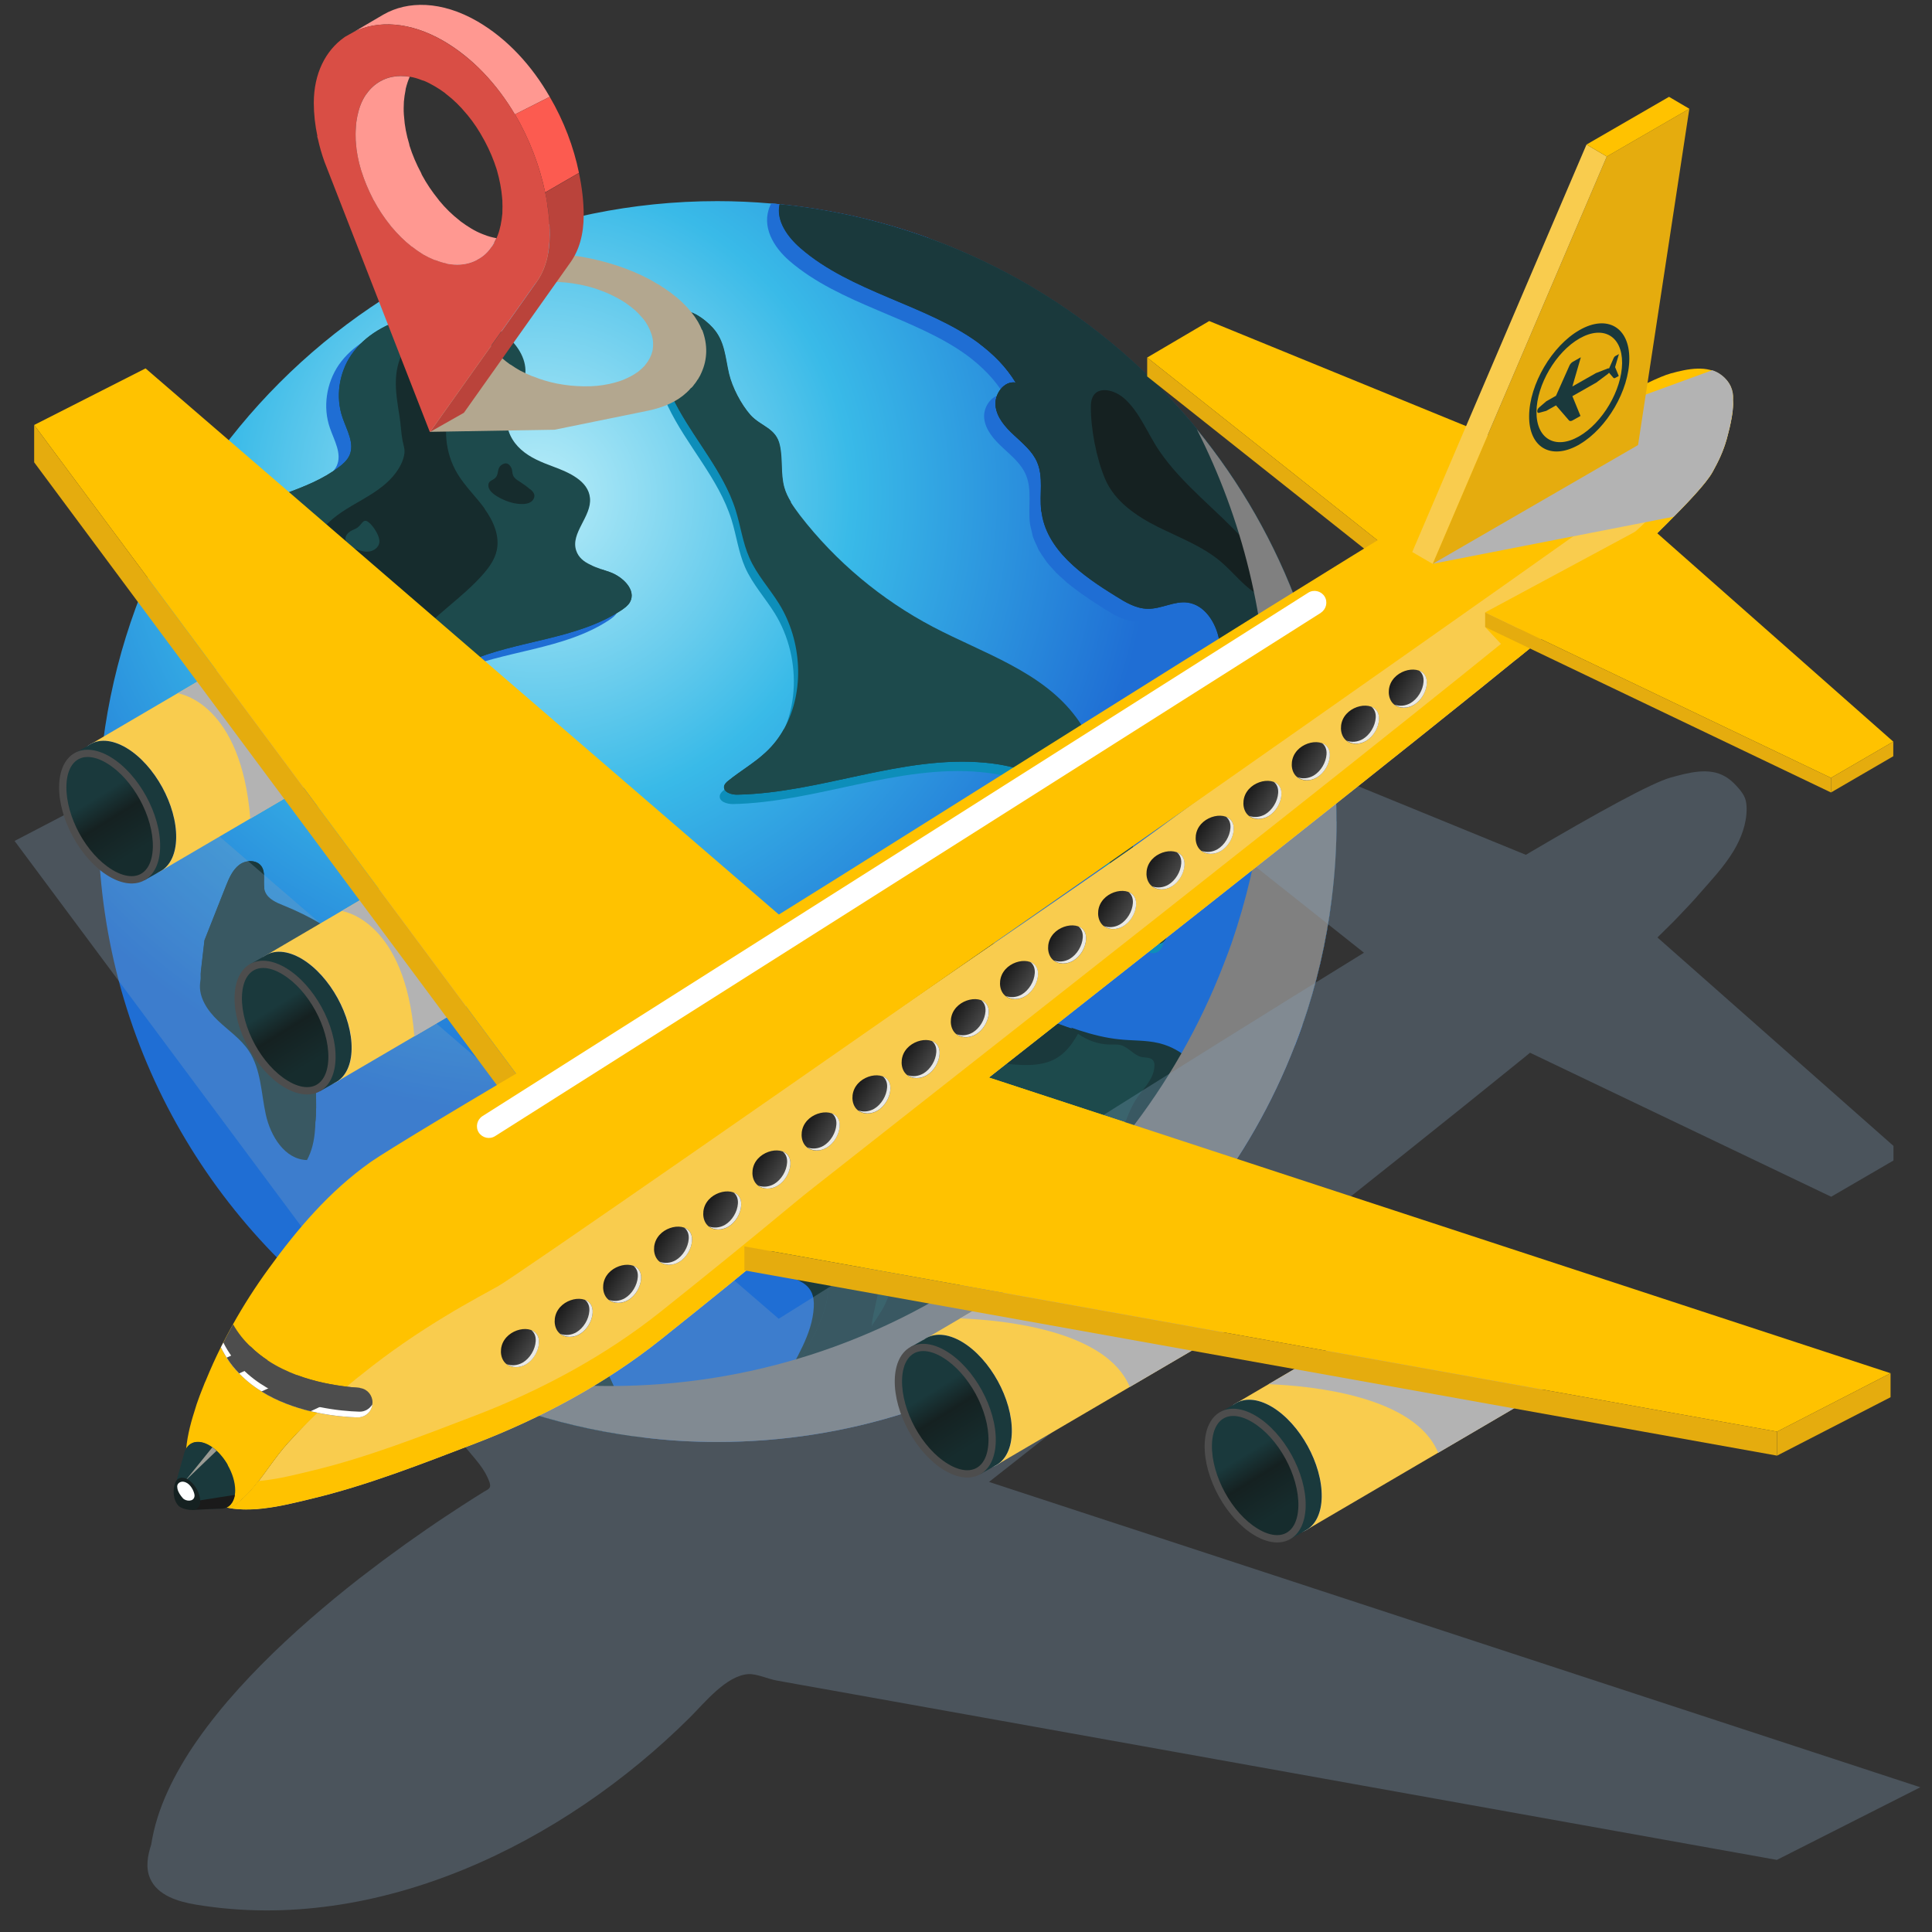 <?xml version="1.0" encoding="UTF-8"?>
<svg xmlns="http://www.w3.org/2000/svg" width="173" height="173" viewBox="0 0 173 173" fill="none">
  <rect x="0" y="0" width="173" height="173" fill="#333333" stroke="none"/>
  <path d="M119.681 73.561C119.681 75.906 119.534 78.21 119.248 80.466C118.767 84.396 117.878 88.171 116.622 91.791C116.41 92.404 116.182 93.009 115.945 93.622C107.919 114.394 87.789 129.119 64.233 129.119C61.941 129.119 59.698 128.988 57.495 128.702C56.818 128.629 56.15 128.539 55.481 128.424C48.303 127.288 41.557 124.763 35.587 121.135C35.375 121.005 35.155 120.874 34.951 120.727C19.51 111.092 9.152 94.079 8.801 74.598C8.776 74.239 8.776 73.904 8.776 73.561C8.776 42.885 33.605 18.01 64.233 18.01C65.864 18.01 67.463 18.084 69.061 18.223C69.314 18.231 69.551 18.255 69.803 18.296C74.428 18.762 78.89 19.775 83.115 21.312C86.01 22.374 88.792 23.657 91.443 25.16C108.302 34.688 119.681 52.805 119.681 73.561Z" fill="url(#paint0_radial_5607_493)"></path>
  <path d="M119.257 80.473C118.775 84.396 117.878 88.179 116.63 91.799C116.418 92.412 116.19 93.025 115.953 93.638C115.725 93.303 115.57 92.943 115.358 92.616C115.056 92.134 114.762 91.685 114.518 91.17C114.053 90.157 113.751 89.07 113.539 87.975C112.201 81.111 113.164 73.707 110.366 67.301C109.738 65.855 108.922 64.465 108.588 62.921C108.27 61.417 108.425 59.857 108.139 58.353C107.837 56.849 106.85 55.305 105.333 55.093C104.126 54.929 102.96 55.681 101.744 55.648C100.709 55.632 99.779 55.076 98.906 54.529C98.311 54.153 97.683 53.761 97.087 53.328C96.94 53.238 96.81 53.14 96.663 53.033C96.532 52.944 96.41 52.845 96.288 52.755C96.051 52.568 95.806 52.396 95.586 52.208C95.497 52.126 95.423 52.061 95.334 51.979C95.081 51.75 94.828 51.538 94.591 51.301C94.51 51.219 94.461 51.138 94.379 51.064C94.151 50.827 93.93 50.582 93.727 50.329C93.645 50.222 93.58 50.1 93.498 49.993C93.335 49.757 93.164 49.511 93.017 49.258C92.935 49.111 92.886 48.956 92.805 48.792C92.699 48.563 92.593 48.351 92.511 48.114C92.446 47.918 92.422 47.714 92.365 47.501C92.324 47.313 92.258 47.117 92.234 46.913C92.234 46.872 92.218 46.847 92.218 46.807C92.055 45.368 92.43 43.84 91.859 42.508C91.451 41.536 90.586 40.833 89.803 40.098C89.02 39.379 88.245 38.513 88.131 37.467C88.009 36.404 88.89 35.195 89.934 35.375C89.061 33.936 87.911 32.809 86.614 31.836C81.949 28.421 75.195 27.268 70.676 23.346C69.281 22.137 68.14 20.282 68.963 18.41C68.988 18.345 69.029 18.28 69.069 18.214C69.322 18.231 69.559 18.255 69.812 18.28C74.436 18.745 78.898 19.767 83.123 21.303V21.32C83.612 22.251 84.143 23.142 85.13 23.632C86.459 24.286 87.813 24.858 89.118 25.544C91.712 26.917 94.192 28.494 96.541 30.267C99.143 32.237 101.59 34.435 103.816 36.837C113.033 46.766 118.661 60.053 118.661 74.68V74.737C118.661 75.881 118.62 77.025 118.555 78.169C118.531 78.57 118.392 78.978 118.58 79.338C118.792 79.722 119.044 80.073 119.257 80.457V80.473Z" fill="#1F6ED4"></path>
  <path d="M119.681 73.569C119.681 79.877 118.629 85.932 116.696 91.571C116.679 91.652 116.655 91.718 116.63 91.799C115.513 90.459 114.901 88.596 114.559 86.839C113.221 79.975 114.184 72.572 111.386 66.165C110.758 64.719 109.942 63.33 109.608 61.785C109.29 60.282 109.445 58.729 109.159 57.217C108.857 55.714 107.87 54.169 106.353 53.957C105.146 53.794 103.98 54.545 102.764 54.513C101.728 54.496 100.799 53.941 99.926 53.393C96.949 51.554 93.686 49.258 93.262 45.794C93.262 45.753 93.246 45.728 93.246 45.687C93.083 44.249 93.458 42.721 92.887 41.389C92.479 40.417 91.614 39.714 90.831 38.978C90.048 38.259 89.273 37.393 89.159 36.347C89.037 35.285 89.918 34.075 90.962 34.255C90.089 32.817 88.939 31.689 87.642 30.717L87.626 30.701C82.977 27.293 76.215 26.149 71.704 22.227C70.546 21.23 69.486 19.767 69.82 18.288C83.605 19.661 95.905 26.1 104.844 35.718C114.061 45.647 119.689 58.933 119.689 73.561L119.681 73.569Z" fill="#1A393C"></path>
  <path d="M104.828 35.726C104.697 35.963 104.526 36.192 104.338 36.405C102.707 38.243 99.771 38.349 97.993 40.049C96.981 41.022 96.467 42.427 96.304 43.841C96.157 45.254 96.329 46.66 96.5 48.074L93.245 45.802C93.245 45.802 93.229 45.736 93.229 45.696C93.066 44.257 93.441 42.729 92.87 41.397C92.462 40.425 91.598 39.722 90.815 38.987C90.032 38.268 89.257 37.401 89.143 36.355C89.02 35.293 89.901 34.084 90.945 34.264C90.073 32.825 88.922 31.698 87.626 30.725L87.609 30.709C82.96 27.301 76.198 26.157 71.688 22.235C70.529 21.238 69.469 19.775 69.803 18.296C83.588 19.669 95.888 26.108 104.828 35.726Z" fill="#1A393C"></path>
  <path d="M112.992 50.697C112.658 49.831 112.071 49.095 111.451 48.409C108.963 45.655 105.888 43.424 103.8 40.36C102.78 38.864 102.014 36.813 100.611 35.628C99.559 34.738 97.715 34.444 97.683 36.331C97.65 38.317 98.172 41.054 98.963 42.901C99.811 44.895 101.736 46.202 103.669 47.175C105.603 48.139 107.682 48.907 109.33 50.304C110.529 51.326 111.483 52.674 112.895 53.377C113.368 52.576 113.327 51.563 113.001 50.697H112.992Z" fill="#152121"></path>
  <path d="M116.687 91.57C116.671 91.652 116.647 91.718 116.622 91.799C115.505 90.459 114.893 88.596 114.55 86.839C113.213 79.975 114.175 72.572 111.377 66.165C110.749 64.719 109.934 63.33 109.599 61.785C109.281 60.282 109.436 58.729 109.151 57.217C108.849 55.714 107.862 54.169 106.345 53.957C105.138 53.793 103.971 54.545 102.756 54.512C101.72 54.496 100.79 53.94 99.918 53.393C96.916 51.546 93.612 49.201 93.237 45.687C93.074 44.249 93.449 42.721 92.878 41.389C92.471 40.416 91.606 39.714 90.823 38.978C90.04 38.259 89.265 37.393 89.151 36.347C89.029 35.285 89.909 34.075 90.954 34.255C90.081 32.817 88.931 31.689 87.634 30.717C89.151 31.501 90.619 32.384 92.046 33.324C92.283 33.487 92.552 33.667 92.577 33.961C92.617 34.263 92.381 34.517 92.234 34.786C91.606 35.889 92.365 37.27 93.335 38.087C94.29 38.897 95.497 39.468 96.174 40.539C97.299 42.312 96.557 44.674 97.185 46.676C97.838 48.727 99.828 50.067 101.851 50.803C103.882 51.546 106.051 51.865 108.001 52.788C109.95 53.703 111.736 55.436 111.826 57.593C111.867 58.418 111.655 59.227 111.744 60.053C111.932 61.834 113.441 63.15 114.191 64.792C114.999 66.59 114.828 68.649 114.762 70.618C114.567 77.63 115.994 84.6 116.704 91.579L116.687 91.57Z" fill="#1A393C"></path>
  <path d="M105.945 97.699C105.97 98.271 105.603 98.761 105.268 99.219C103.531 101.531 102.079 104.065 100.953 106.737C99.934 109.147 99.069 111.819 96.94 113.339C95.676 114.23 94.135 114.59 92.691 115.186C92.348 115.309 92.014 115.456 91.696 115.627C90.358 116.346 89.241 117.433 88.107 118.463C84.771 121.495 81.133 124.183 77.185 126.357C77.096 126.414 76.989 126.463 76.892 126.52C75.725 127.149 74.518 127.705 73.229 127.828C71.786 128.163 69.485 128.735 69.102 127.231C68.865 126.299 69.82 124.649 70.203 123.84C71.223 121.633 72.74 119.542 72.87 117.041C72.895 116.575 72.854 116.11 72.658 115.701C72.193 114.729 70.986 114.434 69.959 114.116C68.286 113.584 66.72 112.694 65.399 111.517C64.494 110.716 63.711 109.785 63.074 108.747C62.879 108.445 62.691 108.118 62.528 107.799C62.291 107.317 62.063 106.81 61.68 106.443C61.092 105.871 60.203 105.699 59.624 105.127C58.564 104.073 59.029 102.21 59.942 101.041C60.872 99.856 62.177 98.982 62.903 97.674C63.539 96.514 63.645 95.15 63.621 93.817C63.596 92.804 63.498 91.726 63.939 90.81C64.298 90.091 64.934 89.576 65.57 89.111C71.761 84.6 80.179 83.366 87.389 85.891C88.156 86.161 88.955 86.504 89.379 87.198C90.007 88.253 89.542 89.634 89.966 90.761C90.448 92.012 91.843 92.608 93.09 93.074C93.596 93.262 94.102 93.45 94.616 93.621C94.869 93.711 95.121 93.793 95.374 93.875C96.541 94.251 97.723 94.553 98.93 94.675C100.113 94.806 101.32 94.741 102.462 95.01C102.511 95.027 102.568 95.035 102.625 95.051C103.58 95.305 104.461 95.787 105.178 96.449C105.431 96.677 105.668 96.939 105.815 97.25C105.88 97.397 105.921 97.552 105.937 97.732L105.945 97.699Z" fill="#1A393C"></path>
  <path d="M107.217 96.179C107.242 96.751 106.875 97.241 106.54 97.699C104.803 100.011 103.351 102.545 102.226 105.217C101.206 107.627 100.342 110.299 98.213 111.819C96.948 112.71 95.407 113.07 93.963 113.666C93.621 113.789 93.286 113.936 92.968 114.107C91.63 114.826 90.513 115.913 89.379 116.943C86.043 119.975 82.405 122.663 78.466 124.837C78.376 124.894 78.27 124.943 78.172 125C77.006 125.629 75.799 126.185 74.51 126.308C73.066 126.643 70.766 127.215 70.383 125.711C70.146 124.779 71.1 123.129 71.484 122.32C72.503 120.113 74.02 118.022 74.151 115.521C74.175 115.055 74.135 114.589 73.939 114.181C73.474 113.208 72.267 112.914 71.239 112.596C69.567 112.064 68.001 111.174 66.68 109.997C65.774 109.196 64.991 108.265 64.355 107.227C64.159 106.925 63.972 106.598 63.808 106.279C63.572 105.797 63.343 105.29 62.96 104.923C62.373 104.351 61.484 104.179 60.905 103.607C59.844 102.553 60.309 100.69 61.223 99.521C62.153 98.336 63.458 97.462 64.184 96.154C64.82 94.994 64.926 93.629 64.901 92.297C64.877 91.284 64.779 90.206 65.219 89.29C65.578 88.571 66.215 88.056 66.851 87.591C73.042 83.08 81.459 81.846 88.669 84.371C89.436 84.641 90.236 84.984 90.66 85.678C91.288 86.733 90.823 88.114 91.247 89.241C91.728 90.492 93.123 91.088 94.371 91.554C94.877 91.742 95.382 91.93 95.896 92.101C96.149 92.191 96.402 92.273 96.655 92.355C97.821 92.731 99.004 93.033 100.211 93.156C101.394 93.286 102.601 93.221 103.743 93.49C103.8 93.507 103.849 93.515 103.906 93.531C104.86 93.785 105.741 94.267 106.459 94.929C106.712 95.157 106.948 95.419 107.095 95.73C107.16 95.877 107.201 96.032 107.217 96.212V96.179Z" fill="#1D4A4C"></path>
  <path d="M107.111 96.122C107.087 96.629 106.924 97.119 106.541 97.642C104.803 99.954 103.351 102.488 102.226 105.16C101.206 107.57 100.342 110.242 98.213 111.762C96.948 112.653 95.407 113.013 93.963 113.609C95.227 112.253 96.418 110.839 97.324 109.229C98.694 106.778 99.33 104.024 100.39 101.442C100.831 100.363 101.198 99.17 101.875 98.222C102.487 97.372 103.359 96.531 103.376 95.411C103.376 95.264 103.359 95.109 103.27 94.986C103.074 94.668 102.593 94.716 102.218 94.651C101.516 94.488 101.059 93.777 100.374 93.589C100.072 93.507 99.746 93.532 99.444 93.532C98.131 93.532 96.818 92.96 95.896 92.012C96.149 92.102 96.402 92.183 96.655 92.265C97.821 92.641 99.004 92.943 100.211 93.066C101.394 93.197 102.601 93.131 103.743 93.401C103.8 93.417 103.849 93.425 103.906 93.442C104.86 93.695 105.741 94.177 106.459 94.839C106.712 95.068 106.948 95.329 107.095 95.64C107.111 95.803 107.12 95.959 107.111 96.122Z" fill="#1A393C"></path>
  <path d="M78.082 118.496C77.887 119.934 78.066 121.396 78.148 122.843C78.189 123.562 78.205 124.265 78.172 124.984C77.006 125.613 75.799 126.169 74.51 126.291C73.066 126.626 70.766 127.198 70.383 125.695C70.146 124.763 71.1 123.112 71.484 122.303C72.503 120.097 74.02 118.005 74.151 115.505C74.175 115.039 74.135 114.573 73.939 114.165C73.474 113.192 72.267 112.898 71.239 112.579C69.567 112.048 68.001 111.157 66.68 109.981C65.774 109.18 64.991 108.248 64.355 107.211C64.673 106.851 65.007 106.508 65.342 106.173L70.399 103.885C69.485 104.8 70.105 106.467 71.166 107.211C72.226 107.954 73.572 108.126 74.755 108.657C77.267 109.776 78.922 112.596 78.67 115.333C78.564 116.395 78.221 117.425 78.074 118.487L78.082 118.496Z" fill="#1A393C"></path>
  <path d="M96.663 92.33C96.157 93.262 95.586 94.128 94.714 94.684C93.172 95.664 91.182 95.346 89.363 95.199C87.544 95.052 85.391 95.288 84.453 96.849C83.612 98.206 84.078 99.938 84.306 101.523C84.534 103.092 84.241 105.086 82.748 105.634C80.978 103.73 79.224 101.842 77.479 99.938C77.161 99.603 76.826 99.26 76.386 99.096C75.937 98.933 75.431 99.015 74.967 99.162C73.107 99.734 71.622 101.36 71.198 103.264C68.409 103.926 67.267 107.056 66.696 109.973C65.529 108.935 64.543 107.668 63.825 106.263C63.588 105.781 63.36 105.274 62.977 104.906C62.389 104.334 61.5 104.163 60.921 103.591C59.861 102.537 60.326 100.674 61.239 99.505C62.169 98.32 63.474 97.446 64.2 96.138C64.836 94.978 64.942 93.613 64.918 92.281C64.893 91.268 64.795 90.189 65.236 89.274C65.595 88.555 66.231 88.04 66.867 87.575C73.058 83.064 81.475 81.83 88.686 84.355C89.453 84.625 90.252 84.968 90.676 85.662C91.304 86.716 90.839 88.097 91.263 89.225C91.745 90.475 93.139 91.072 94.387 91.538C95.146 91.816 95.904 92.093 96.671 92.339L96.663 92.33Z" fill="#1A393C"></path>
  <path d="M90.244 109.817C89.869 109.613 89.42 109.58 88.996 109.589C87.495 109.613 86.035 110.046 84.6 110.479C83.499 110.814 82.357 111.166 81.525 111.966C80.105 113.323 79.999 115.546 79.012 117.245C78.368 118.357 77.593 119.264 77.128 120.481C76.843 121.233 76.451 122.116 76.696 122.941C76.981 123.897 77.561 123.235 78.05 122.769C79.616 121.266 80.962 119.501 82.781 118.283C84.135 117.376 85.75 116.755 86.728 115.456C87.242 114.777 87.544 113.952 88.115 113.323C88.759 112.612 89.681 112.228 90.374 111.566C90.578 111.378 90.766 111.149 90.823 110.871C90.905 110.447 90.619 110.022 90.244 109.817Z" fill="#1A393C"></path>
  <path d="M60.326 80.457C58.915 79.983 57.569 79.313 56.337 78.463C54.999 77.54 53.792 76.404 52.316 75.726C50.84 75.048 48.956 74.925 47.708 75.971C47.52 76.126 47.365 76.306 47.218 76.486C46.68 75.726 46.142 74.966 45.611 74.214C44.665 72.882 43.711 71.526 42.447 70.488C41.158 69.393 39.575 68.666 38.352 67.505C37.129 66.337 36.297 64.474 37.039 62.937C37.381 62.235 38.026 61.703 38.686 61.262C39.347 60.821 40.04 60.461 40.758 60.159C45.154 58.23 50.456 58.206 54.518 55.542C54.812 55.346 55.105 55.133 55.277 54.823C55.872 53.744 54.624 52.551 53.458 52.135C53.221 52.045 52.952 51.963 52.699 51.881C52.365 51.759 52.022 51.628 51.712 51.473C51.141 51.203 50.66 50.819 50.464 50.222C49.934 48.637 51.859 47.158 51.696 45.516C51.566 43.971 49.812 43.211 48.36 42.68C47.349 42.304 46.329 41.896 45.53 41.176C44.73 40.474 44.159 39.403 44.282 38.341C44.445 36.96 45.676 35.906 45.889 34.533C46.084 33.217 45.301 31.934 44.306 31.06C42.895 29.826 41.093 29.172 39.208 29.025C38.009 28.919 36.802 29.025 35.652 29.303C33.564 29.81 31.549 30.913 30.326 32.686C29.225 34.312 28.89 36.462 29.543 38.325C29.926 39.444 30.644 40.629 30.155 41.708C29.959 42.133 29.584 42.468 29.209 42.745C27.797 43.808 26.166 44.461 24.51 45.074H24.494C22.904 45.663 21.28 46.178 19.796 46.995C19.184 47.33 18.589 47.73 18.213 48.302C17.178 49.953 18.466 52.11 20.008 53.279C21.183 54.169 22.512 54.823 23.841 55.477C23.099 56.008 22.561 56.719 22.675 57.536C22.773 58.222 23.173 58.835 23.409 59.489C24.388 62.145 21.599 66.435 24.453 68.355C24.665 68.502 24.91 68.592 25.163 68.657C25.75 70.316 27.985 71.983 29.217 72.735C31.484 74.132 34.461 74.402 36.892 75.44C39.323 76.478 41.484 78.128 43.164 80.163C43.589 80.686 43.972 81.397 44.396 82.083C44.282 82.271 44.184 82.467 44.102 82.672C43.629 83.873 43.915 85.262 44.559 86.382C45 87.141 45.734 88.285 46.59 88.588C48.23 89.176 49.649 87.934 51.166 87.558C53.458 86.994 55.791 86.545 58.099 86.022C59.763 85.646 61.582 85.164 62.528 83.75C62.764 83.399 62.936 82.982 62.911 82.557C62.838 81.372 61.435 80.849 60.309 80.474L60.326 80.457Z" fill="#1F6ED4"></path>
  <path d="M56.411 53.916C56.239 54.218 55.946 54.431 55.652 54.635C51.59 57.299 46.288 57.324 41.892 59.252C41.174 59.554 40.481 59.914 39.82 60.355C39.16 60.797 38.515 61.328 38.173 62.031C37.43 63.559 38.262 65.422 39.486 66.598C40.709 67.759 42.292 68.486 43.58 69.581C44.845 70.619 45.799 71.975 46.745 73.307C47.699 74.664 48.67 76.02 49.641 77.393C50.628 78.774 51.606 80.735 50.513 82.034C50.154 82.484 49.624 82.737 49.102 82.982C46.541 84.167 45.587 80.817 44.306 79.24C42.634 77.205 40.465 75.554 38.034 74.517C35.603 73.479 32.626 73.209 30.359 71.812C28.874 70.905 25.897 68.641 26.174 66.688C26.321 65.732 27.104 65.038 27.757 64.335C28.858 63.134 29.665 61.671 30.098 60.102C30.244 59.579 30.351 59.023 30.204 58.517C30.057 57.969 29.657 57.536 29.233 57.16C26.884 55.06 23.638 54.259 21.142 52.355C19.6 51.187 18.311 49.029 19.347 47.379C19.723 46.807 20.318 46.406 20.93 46.071C22.414 45.262 24.037 44.739 25.628 44.159H25.644C27.308 43.546 28.939 42.893 30.342 41.83C30.718 41.553 31.084 41.218 31.288 40.793C31.778 39.714 31.06 38.529 30.677 37.41C30.024 35.546 30.359 33.389 31.46 31.771C32.683 29.998 34.698 28.895 36.786 28.388C37.944 28.11 39.151 28.004 40.342 28.11C42.226 28.257 44.037 28.911 45.44 30.145C46.435 31.019 47.218 32.302 47.022 33.618C46.81 34.991 45.579 36.037 45.416 37.426C45.293 38.488 45.864 39.559 46.663 40.261C47.463 40.98 48.482 41.389 49.494 41.765C50.938 42.296 52.691 43.056 52.83 44.6C52.993 46.251 51.06 47.73 51.598 49.307C51.794 49.904 52.275 50.296 52.846 50.558C53.148 50.721 53.499 50.852 53.833 50.966C54.086 51.048 54.347 51.13 54.592 51.219C55.758 51.628 57.006 52.829 56.411 53.908V53.916Z" fill="#1D4A4C"></path>
  <path d="M56.41 53.916C56.239 54.218 55.946 54.431 55.652 54.635C51.59 57.299 46.288 57.323 41.892 59.252C42.185 58.811 42.528 58.427 42.928 58.092C44.371 56.866 46.231 56.269 48.026 55.681C49.828 55.093 51.68 54.48 53.115 53.246C53.596 52.821 54.045 52.273 54.061 51.636C54.061 51.399 53.98 51.154 53.833 50.974C54.086 51.056 54.347 51.138 54.592 51.227C55.758 51.636 57.006 52.837 56.41 53.916Z" fill="#1D4A4C"></path>
  <path d="M43.417 45.565C42.626 44.478 41.639 43.546 40.946 42.394C39.853 40.555 39.633 38.218 40.375 36.216C40.75 35.211 41.337 34.304 41.745 33.315C42.153 32.327 42.381 31.191 41.982 30.194C41.353 28.609 39.257 28.674 37.911 29.287C37.267 29.581 36.835 30.194 36.46 30.799C35.073 33.054 35.383 34.843 35.783 37.336C35.897 38.047 35.913 38.782 36.052 39.485C36.15 39.959 36.288 40.261 36.19 40.752C35.962 41.879 35.114 42.868 34.233 43.562C33.099 44.461 31.761 45.066 30.571 45.875C29.551 46.57 28.27 47.697 28.067 48.997C27.92 49.953 28.898 50.852 29.584 51.432C31.15 52.731 33.36 53.589 34.208 55.575C35.016 57.446 34.192 59.587 33.376 61.45C32.569 63.289 31.77 65.127 30.962 66.966C30.301 68.486 30.13 70.096 31.753 71.093C33.27 72.024 36.99 72.269 36.231 69.45C35.978 68.502 34.959 67.742 34.616 66.77C34.217 65.642 34.225 64.408 34.412 63.231C34.755 61.05 35.693 58.966 37.088 57.266C38.89 55.076 41.386 53.556 43.254 51.424C43.8 50.803 44.298 50.108 44.477 49.299C44.771 47.992 44.176 46.635 43.385 45.556L43.417 45.565Z" fill="#162C2D"></path>
  <path d="M47.471 43.816C47.218 43.595 46.941 43.399 46.663 43.211C46.451 43.072 46.199 42.942 46.044 42.737C45.823 42.451 45.921 42.173 45.783 41.888C45.587 41.503 45.293 41.348 44.885 41.651C44.486 41.953 44.681 42.419 44.388 42.754C44.119 43.064 43.686 42.999 43.735 43.546C43.784 44.028 44.404 44.404 44.779 44.6C45.416 44.927 46.117 45.156 46.835 45.132C47.079 45.123 47.332 45.083 47.536 44.944C47.74 44.805 47.887 44.56 47.846 44.314C47.805 44.102 47.642 43.939 47.471 43.8V43.816Z" fill="#162C2D"></path>
  <path d="M32.952 46.725C32.463 46.39 32.414 47.076 31.835 47.346C31.607 47.452 31.362 47.542 31.182 47.722C30.595 48.302 31.158 48.882 31.721 49.111C32.137 49.283 32.585 49.438 33.034 49.389C33.23 49.364 33.417 49.291 33.58 49.176C33.792 49.029 33.947 48.809 33.972 48.555C34.021 48.032 33.532 47.289 33.189 46.929C33.099 46.839 33.026 46.774 32.952 46.725Z" fill="#1D4A4C"></path>
  <path d="M38.898 68.584C38.866 68.282 38.833 67.988 38.752 67.685C38.735 67.636 38.719 67.579 38.686 67.538C38.646 67.497 38.572 67.481 38.515 67.481C38.018 67.44 37.569 67.775 37.226 68.143C37.104 68.274 36.99 68.421 36.933 68.592C36.721 69.23 37.936 69.908 38.026 70.619C38.058 70.872 38.009 71.125 38.026 71.379C38.091 72.114 38.866 72.694 39.592 72.555C39.649 72.547 39.706 72.531 39.739 72.49C39.771 72.449 39.771 72.384 39.771 72.327C39.747 71.493 39.372 70.733 39.119 69.949C38.972 69.499 38.939 69.042 38.89 68.592L38.898 68.584Z" fill="#1D4A4C"></path>
  <path d="M30.31 55.82C30.147 55.264 29.959 54.7 29.559 54.284C29.021 53.72 28.173 53.54 27.398 53.605C26.044 53.72 23.573 54.954 23.817 56.613C23.915 57.299 24.315 57.912 24.551 58.566C25.53 61.221 22.741 65.511 25.595 67.432C26.672 68.159 28.369 67.889 28.988 66.745C29.258 66.239 29.315 65.65 29.437 65.095C29.714 63.869 30.383 62.766 30.709 61.548C31.207 59.677 30.856 57.683 30.31 55.82Z" fill="#162C2D"></path>
  <path d="M61.443 79.542C60.032 79.068 58.686 78.398 57.455 77.548C56.117 76.625 54.91 75.489 53.434 74.811C51.957 74.133 50.073 74.01 48.825 75.056C47.495 76.176 47.373 78.153 46.509 79.665C46.109 80.376 45.538 80.989 45.236 81.74C44.763 82.942 45.049 84.331 45.693 85.45C46.133 86.21 46.867 87.354 47.724 87.657C49.363 88.245 50.783 87.003 52.3 86.627C54.592 86.063 56.925 85.614 59.233 85.091C60.897 84.715 62.716 84.233 63.662 82.819C63.898 82.468 64.07 82.051 64.045 81.626C63.972 80.441 62.569 79.918 61.443 79.542Z" fill="#1D4A4C"></path>
  <path d="M34.518 32.163C34.388 32.842 34.461 33.52 34.518 34.198C34.641 35.971 34.502 37.761 33.907 39.412C33.686 40.024 33.376 40.605 33.132 41.201C32.626 42.427 31.378 43.309 30.163 43.726C29.445 43.971 28.695 44.094 27.936 44.151C27.544 44.184 27.161 44.192 26.77 44.192C26.582 44.192 26.394 44.192 26.207 44.184C26.06 44.184 25.783 44.11 25.644 44.159C27.308 43.546 28.939 42.893 30.342 41.83C30.717 41.553 31.084 41.218 31.288 40.793C31.778 39.714 31.06 38.529 30.677 37.41C30.024 35.546 30.358 33.389 31.46 31.771C32.683 29.998 34.698 28.895 36.786 28.388C37.944 28.11 39.151 28.004 40.342 28.11C37.895 29.148 34.975 29.826 34.51 32.155L34.518 32.163Z" fill="#1D4A4C"></path>
  <path d="M25.359 82.165C24.698 81.895 23.956 81.593 23.687 80.931C23.393 80.212 23.776 79.305 23.344 78.659C22.928 78.038 21.941 78.071 21.346 78.52C20.75 78.97 20.448 79.705 20.171 80.4C19.527 82.018 18.882 83.644 18.238 85.262L17.92 88.008C17.765 89.291 18.581 90.5 19.519 91.391C20.457 92.281 21.566 93.025 22.284 94.104C23.377 95.754 23.377 97.862 23.801 99.799C24.225 101.736 25.506 103.828 27.488 103.877C29.339 100.494 26.868 95.55 29.51 92.739C30.375 91.824 32.349 89.863 33.629 90.843C34.021 91.145 34.306 91.554 34.69 91.856C34.853 91.987 35.097 92.102 35.261 91.971C35.342 91.906 35.375 91.791 35.399 91.685C35.995 89.111 33.621 87.403 31.859 85.981C29.894 84.396 27.691 83.097 25.351 82.149L25.359 82.165Z" fill="#1A393C"></path>
  <path d="M35.473 90.631C35.448 90.737 35.416 90.86 35.326 90.925C35.163 91.047 34.926 90.941 34.755 90.802C34.372 90.5 34.078 90.083 33.695 89.789C32.422 88.808 30.44 90.761 29.576 91.677C26.974 94.447 29.323 99.284 27.634 102.651C27.61 102.708 27.577 102.757 27.553 102.815C25.571 102.757 24.298 100.674 23.858 98.729C23.434 96.8 23.45 94.684 22.341 93.05C22.324 93.025 22.316 93.009 22.284 92.984C21.566 91.946 20.489 91.211 19.576 90.337C18.646 89.446 17.822 88.237 17.985 86.954L18.303 84.2C18.939 82.574 19.592 80.956 20.228 79.329C20.506 78.635 20.815 77.908 21.411 77.45C21.998 77.001 22.977 76.968 23.401 77.581C23.776 78.128 23.564 78.856 23.654 79.493C23.67 79.615 23.695 79.73 23.744 79.853C24.013 80.514 24.755 80.825 25.407 81.086C27.757 82.034 29.951 83.334 31.916 84.919C32.3 85.221 32.716 85.556 33.124 85.891C34.584 87.117 35.929 88.604 35.465 90.614L35.473 90.631Z" fill="#1A393C"></path>
  <path d="M35.473 90.631C35.448 90.737 35.416 90.859 35.326 90.925C35.163 91.047 34.926 90.941 34.755 90.802C34.372 90.5 34.078 90.083 33.695 89.789C32.422 88.808 30.44 90.761 29.576 91.677C26.974 94.447 29.323 99.284 27.634 102.651C27.381 101.425 27.145 100.191 26.941 98.966C26.672 97.356 26.452 95.722 26.639 94.096C26.811 92.486 27.447 90.859 28.646 89.773C30.147 88.416 32.52 87.787 33.132 85.899C34.592 87.125 35.938 88.612 35.473 90.623V90.631Z" fill="#1A393C"></path>
  <path d="M21.729 88.016C22.153 89.642 22.463 91.317 22.3 92.976C21.582 91.938 20.506 91.203 19.592 90.328C18.662 89.438 17.838 88.228 18.002 86.945L18.32 84.192C18.956 82.565 19.608 80.947 20.244 79.321C20.522 78.627 20.832 77.899 21.427 77.442C22.015 76.992 22.993 76.96 23.417 77.573C23.793 78.12 23.581 78.847 23.67 79.485C22.953 80.841 21.688 81.985 21.28 83.505C20.881 84.984 21.346 86.528 21.729 87.999V88.016Z" fill="#1A393C"></path>
  <path d="M55.472 128.433C48.286 127.305 41.557 124.772 35.579 121.144C36.06 120.931 36.557 120.76 37.063 120.613C38.858 120.09 41.019 119.747 41.802 118.055C42.079 117.467 42.136 116.788 42.161 116.135C42.218 115.26 42.226 114.394 42.226 113.512C42.226 113.087 42.21 112.645 42.079 112.245C41.916 111.763 41.598 111.371 41.296 110.978C39.991 109.328 35.163 103.951 38.49 102.3C40.758 101.181 40.946 103.763 41.614 105.185C42.634 107.391 43.882 109.499 45.318 111.452C47.096 113.871 46.459 116.96 48.637 119.395C49.151 119.967 49.738 120.474 50.326 120.964C51.345 121.838 52.503 122.525 53.164 123.677C53.988 125.115 54.477 126.725 55.301 128.163C55.358 128.253 55.407 128.335 55.464 128.417L55.472 128.433Z" fill="#1F6ED4"></path>
  <path d="M57.495 128.711C49.29 127.73 41.639 124.935 34.942 120.743C35.913 120.155 36.949 119.706 38.034 119.403C39.828 118.88 41.99 118.537 42.773 116.846C42.895 116.576 42.968 116.314 43.026 116.02C43.091 115.661 43.115 115.285 43.132 114.925C43.189 114.051 43.197 113.185 43.197 112.302C43.197 111.877 43.181 111.436 43.05 111.036C42.887 110.553 42.569 110.161 42.267 109.769C40.962 108.118 36.133 102.741 39.461 101.091C41.729 99.971 41.916 102.553 42.585 103.975C43.605 106.182 44.853 108.29 46.288 110.243C46.981 111.191 47.308 112.237 47.593 113.315C48.001 114.982 48.295 116.707 49.616 118.186C50.13 118.758 50.717 119.264 51.312 119.771C52.324 120.637 53.474 121.332 54.143 122.484C54.967 123.906 55.456 125.516 56.28 126.954C56.639 127.567 57.038 128.155 57.487 128.694L57.495 128.711Z" fill="#1A393C"></path>
  <path d="M57.495 128.71C49.29 127.73 41.639 124.935 34.942 120.743C35.913 120.155 36.949 119.705 38.034 119.403C39.828 118.88 41.99 118.537 42.773 116.845C42.895 116.576 42.968 116.314 43.026 116.02C43.703 116.396 44.543 116.486 45.269 116.232C46.492 115.808 47.324 114.623 47.593 113.332C48.001 114.999 48.295 116.723 49.616 118.202C50.13 118.774 50.717 119.28 51.312 119.787C52.324 120.653 53.474 121.348 54.143 122.5C54.967 123.922 55.456 125.532 56.28 126.97C56.639 127.583 57.038 128.171 57.487 128.71H57.495Z" fill="#1A393C"></path>
  <path d="M104.249 83.513C103.922 80.743 101.997 78.48 100.725 75.996C98.914 72.457 98.36 68.282 96.002 65.078C92.968 60.944 87.691 59.326 83.156 56.948C78.539 54.521 74.453 51.097 71.255 46.97C70.668 46.21 70.089 45.401 69.828 44.47C69.486 43.252 69.698 41.937 69.428 40.694C69.086 39.134 67.732 39.028 66.802 37.981C65.946 37.026 65.162 35.514 64.869 34.28C64.518 32.809 64.494 31.371 63.425 30.186C62.789 29.483 61.117 28.102 60.146 28.919C59.461 29.5 59.086 30.366 58.931 31.248C58.613 33.07 59.029 34.729 59.812 36.38C61.484 39.894 64.347 42.827 65.505 46.545C65.946 47.951 66.125 49.438 66.712 50.786C67.373 52.29 68.507 53.524 69.371 54.913C71.924 59.023 71.712 64.964 68.156 68.241C67.136 69.18 65.905 69.867 64.828 70.741C64.665 70.88 64.486 71.035 64.453 71.248C64.363 71.779 65.105 72.008 65.644 72C73.132 71.836 80.391 68.437 87.846 69.14C90.627 69.401 93.457 70.308 95.431 72.278C96.777 73.618 97.634 75.35 98.474 77.058C99.64 79.428 100.807 81.789 101.973 84.159C102.258 84.739 102.699 85.409 103.343 85.344C104.094 85.27 104.322 84.273 104.232 83.522L104.249 83.513Z" fill="#0D8EBA"></path>
  <path d="M103.751 84.51C103.115 84.576 102.658 83.898 102.381 83.326C101.214 80.956 100.04 78.586 98.873 76.216C98.033 74.517 97.177 72.784 95.831 71.436C93.849 69.467 91.027 68.56 88.245 68.298C80.799 67.595 73.531 71.003 66.035 71.158C65.505 71.174 64.763 70.946 64.836 70.415C64.877 70.202 65.048 70.039 65.22 69.908C66.296 69.034 67.52 68.339 68.539 67.391C69.233 66.754 69.803 66.018 70.228 65.226C72.071 61.9 71.818 57.389 69.763 54.071C68.898 52.674 67.756 51.448 67.104 49.945C66.508 48.605 66.321 47.109 65.88 45.704C65.733 45.222 65.546 44.756 65.358 44.306C64.004 41.234 61.655 38.611 60.195 35.555C59.412 33.904 58.988 32.245 59.306 30.415C59.469 29.54 59.853 28.658 60.53 28.086C61.5 27.277 63.172 28.642 63.809 29.352C64.885 30.537 64.91 31.984 65.252 33.455C65.546 34.688 66.329 36.192 67.177 37.156C68.123 38.194 69.477 38.317 69.803 39.869C70.081 41.103 69.861 42.427 70.203 43.645C70.334 44.11 70.546 44.535 70.799 44.952C71.052 45.361 71.345 45.761 71.639 46.153C74.828 50.28 78.914 53.696 83.539 56.131C88.066 58.509 93.343 60.127 96.386 64.261C97.585 65.888 98.311 67.759 98.979 69.679C99.616 71.526 100.211 73.43 101.108 75.179C102.381 77.663 104.297 79.926 104.632 82.696C104.722 83.44 104.485 84.437 103.743 84.519L103.751 84.51Z" fill="#1D4A4C"></path>
  <path d="M70.831 44.952C69.918 45.606 68.629 45.688 67.528 45.377C66.761 45.148 66.052 44.764 65.391 44.315C64.037 41.242 61.688 38.619 60.228 35.563C59.445 33.912 59.021 32.254 59.339 30.423C59.502 29.549 59.885 28.666 60.562 28.094C61.533 27.285 63.205 28.65 63.841 29.361C64.918 30.546 64.942 31.992 65.285 33.463C65.579 34.697 66.362 36.2 67.21 37.165C68.156 38.202 69.51 38.325 69.836 39.878C70.114 41.111 69.893 42.435 70.236 43.653C70.366 44.119 70.579 44.544 70.831 44.96V44.952Z" fill="#1D4A4C"></path>
  <path d="M103.751 84.51C103.115 84.576 102.658 83.898 102.381 83.326C101.214 80.956 100.04 78.586 98.874 76.216C98.033 74.517 97.177 72.784 95.831 71.436C93.849 69.467 91.027 68.56 88.246 68.298C80.799 67.595 73.531 71.003 66.035 71.158C65.505 71.174 64.763 70.946 64.836 70.415C64.877 70.202 65.048 70.039 65.22 69.908C66.296 69.034 67.52 68.339 68.539 67.391C69.233 66.754 69.804 66.018 70.228 65.226C70.187 65.389 70.146 65.544 70.106 65.708C70.024 66.026 69.934 66.402 70.081 66.705C70.203 66.974 70.481 67.146 70.758 67.26C72.601 68.086 74.73 67.317 76.639 66.647C79.241 65.732 81.949 64.997 84.714 65.119C88.498 65.307 92.03 67.105 95.195 69.222C96.084 69.81 97.12 70.455 98.131 70.129C98.433 70.039 98.702 69.851 98.98 69.679C99.616 71.526 100.211 73.43 101.108 75.178C102.381 77.663 104.298 79.926 104.632 82.696C104.722 83.44 104.485 84.437 103.743 84.519L103.751 84.51Z" fill="#1D4A4C"></path>
  <g style="mix-blend-mode:multiply">
    <path d="M119.681 73.561C119.681 75.906 119.534 78.21 119.248 80.466C118.767 84.396 117.878 88.171 116.622 91.791C116.41 92.404 116.182 93.009 115.945 93.622C107.919 114.394 87.789 129.119 64.233 129.119C61.941 129.119 59.698 128.988 57.495 128.702C56.818 128.629 56.15 128.539 55.481 128.424C48.303 127.289 41.557 124.764 35.587 121.135C35.375 121.005 35.155 120.874 34.951 120.727C38.279 121.912 41.753 122.802 45.326 123.366C46.044 123.489 46.745 123.579 47.471 123.669C49.812 123.971 52.194 124.11 54.632 124.11C79.657 124.11 101.027 108.469 109.55 86.406C109.803 85.761 110.048 85.115 110.276 84.47C111.598 80.621 112.552 76.609 113.058 72.433C113.368 70.03 113.523 67.579 113.523 65.095C113.523 55.501 111.231 46.431 107.16 38.423C114.983 47.992 119.673 60.233 119.673 73.561H119.681Z" fill="#808080"></path>
  </g>
  <g style="mix-blend-mode:multiply">
    <path fill-rule="evenodd" clip-rule="evenodd" d="M61.892 34.745C62.006 34.639 62.096 34.533 62.161 34.427C62.291 34.28 62.381 34.124 62.479 33.977C62.503 33.953 62.536 33.928 62.536 33.896C62.65 33.716 62.74 33.544 62.813 33.364C63.352 32.172 63.384 30.856 62.879 29.54H62.854C62.756 29.295 62.634 29.05 62.495 28.805C62.161 28.233 61.696 27.653 61.125 27.105C60.799 26.786 60.415 26.476 60.024 26.182C59.812 26.035 59.6 25.888 59.388 25.741H59.363C59.2 25.61 59.029 25.495 58.817 25.397C58.596 25.258 58.368 25.128 58.131 24.997C56.304 24.033 54.224 23.371 52.136 23.003C50.954 22.799 49.763 22.684 48.621 22.668H47.479C47.43 22.668 47.373 22.684 47.324 22.684C44.673 22.807 42.373 23.485 41.093 24.662C40.611 25.111 40.269 25.593 40.04 26.1L40.008 26.084L39.975 26.231C39.828 26.574 39.747 26.925 39.706 27.277L38.327 30.987L38.507 38.668L49.657 38.48L58.001 36.78C59.428 36.486 60.619 35.955 61.468 35.162C61.614 35.032 61.761 34.884 61.875 34.737L61.892 34.745ZM54.6 34.37C54.6 34.37 54.526 34.394 54.477 34.394C53.809 34.533 53.115 34.607 52.389 34.59C52.332 34.59 52.283 34.59 52.234 34.59C51.5 34.582 50.742 34.509 50.008 34.37C49.959 34.37 49.91 34.353 49.869 34.345C49.135 34.198 48.425 33.986 47.74 33.708C47.683 33.7 47.626 33.675 47.593 33.659C47.251 33.52 46.924 33.364 46.59 33.193C46.296 33.029 46.019 32.858 45.766 32.678C45.717 32.654 45.685 32.637 45.644 32.613C45.114 32.237 44.657 31.812 44.282 31.379C44.257 31.354 44.241 31.322 44.225 31.297C43.882 30.856 43.629 30.406 43.49 29.941C43.474 29.908 43.458 29.884 43.458 29.851C43.336 29.393 43.311 28.936 43.393 28.494C43.393 28.47 43.393 28.445 43.401 28.413C43.499 27.98 43.694 27.571 44.029 27.187C44.053 27.162 44.078 27.146 44.078 27.113C44.249 26.925 44.445 26.746 44.673 26.574C44.869 26.41 45.089 26.28 45.326 26.149C45.367 26.133 45.391 26.108 45.432 26.1C45.954 25.822 46.541 25.618 47.194 25.471C47.218 25.471 47.283 25.454 47.316 25.446C47.985 25.307 48.694 25.242 49.412 25.242C49.461 25.242 49.51 25.242 49.559 25.242C50.277 25.242 51.035 25.316 51.794 25.463L51.932 25.487C52.234 25.544 52.536 25.618 52.838 25.7C53.262 25.814 53.654 25.953 54.045 26.108C54.094 26.125 54.135 26.133 54.184 26.165C54.526 26.296 54.869 26.468 55.195 26.639C55.497 26.795 55.766 26.958 56.027 27.13C56.068 27.162 56.092 27.187 56.133 27.211C56.688 27.595 57.136 27.996 57.487 28.429C57.503 28.462 57.552 28.486 57.569 28.519C57.936 28.96 58.172 29.426 58.319 29.884C58.335 29.916 58.343 29.933 58.352 29.973C58.498 30.439 58.515 30.897 58.441 31.338C58.441 31.363 58.425 31.395 58.425 31.428C58.319 31.853 58.115 32.27 57.797 32.654C57.764 32.686 57.74 32.703 57.74 32.735C57.56 32.923 57.365 33.103 57.145 33.283C56.924 33.438 56.704 33.577 56.476 33.7C56.451 33.724 56.419 33.732 56.37 33.749C56.076 33.904 55.766 34.035 55.423 34.149C55.163 34.231 54.877 34.312 54.592 34.37H54.6Z" fill="#B3A78F"></path>
  </g>
  <path fill-rule="evenodd" clip-rule="evenodd" d="M49.224 8.67L46.117 10.239H46.1C44.518 7.567 42.349 5.197 39.706 3.661C36.712 1.929 33.833 1.798 31.696 2.852L34.314 1.316C36.5 0.049 39.543 0.065 42.748 1.912C45.448 3.481 47.65 5.916 49.224 8.67Z" fill="#FF9891"></path>
  <path d="M51.843 15.477L48.817 17.226C48.327 14.872 47.406 12.445 46.117 10.239L49.225 8.67C50.489 10.827 51.378 13.181 51.843 15.477Z" fill="#FC5B50"></path>
  <path d="M52.267 19.268C52.267 21.017 51.843 22.415 51.1 23.469L41.541 36.96L38.515 38.676L48.074 25.217C48.817 24.163 49.224 22.766 49.224 21.017C49.224 19.816 49.094 18.549 48.817 17.242L51.843 15.493C52.12 16.792 52.267 18.067 52.267 19.268Z" fill="#BA433B"></path>
  <path fill-rule="evenodd" clip-rule="evenodd" d="M49.192 20.086C49.192 19.857 49.176 19.628 49.143 19.408C49.127 19.097 49.078 18.778 49.029 18.468C49.029 18.419 49.029 18.354 49.013 18.305C48.964 17.945 48.898 17.593 48.817 17.234V17.218C48.327 14.864 47.406 12.437 46.117 10.231H46.101C45.293 8.866 44.306 7.559 43.205 6.423C42.765 5.965 42.283 5.532 41.81 5.14C41.566 4.944 41.321 4.764 41.068 4.56H41.052C40.856 4.396 40.66 4.249 40.44 4.135C40.195 3.955 39.951 3.808 39.698 3.661C36.704 1.929 33.825 1.798 31.688 2.852L30.929 3.277C30.929 3.277 30.864 3.326 30.832 3.342C29.151 4.527 28.099 6.586 28.099 9.21C28.099 10.198 28.213 11.203 28.425 12.209L28.393 12.192L28.474 12.47C28.621 13.148 28.817 13.818 29.053 14.48L38.49 38.684L38.507 38.668L48.066 25.209C48.809 24.155 49.216 22.758 49.216 21.009C49.216 20.715 49.216 20.396 49.184 20.086H49.192ZM44.061 22.031C44.061 22.031 44.029 22.096 43.996 22.112C43.654 22.611 43.238 22.987 42.748 23.232C42.716 23.265 42.683 23.281 42.65 23.297C42.161 23.542 41.598 23.689 41.003 23.689C40.97 23.706 40.921 23.689 40.889 23.689C40.293 23.689 39.673 23.559 39.013 23.297C38.964 23.297 38.915 23.281 38.882 23.265C38.556 23.134 38.221 22.97 37.879 22.774C37.569 22.578 37.251 22.366 36.957 22.129C36.908 22.096 36.876 22.08 36.827 22.047C36.199 21.557 35.595 20.944 35.032 20.282C34.999 20.249 34.967 20.2 34.934 20.151C34.388 19.473 33.898 18.738 33.474 17.945C33.442 17.896 33.409 17.847 33.393 17.798C32.985 17.005 32.634 16.18 32.373 15.346C32.357 15.297 32.34 15.248 32.324 15.199C32.08 14.374 31.916 13.549 31.867 12.748C31.867 12.699 31.867 12.65 31.851 12.601V12.584C31.835 12.192 31.835 11.792 31.867 11.399C31.884 11.04 31.933 10.705 31.998 10.394C32.014 10.345 32.014 10.296 32.031 10.264C32.177 9.569 32.422 8.981 32.757 8.482C32.773 8.466 32.805 8.417 32.822 8.401C33.164 7.91 33.597 7.526 34.07 7.265C34.102 7.248 34.135 7.232 34.168 7.216C34.641 6.954 35.203 6.823 35.815 6.807H35.929C36.174 6.807 36.419 6.823 36.688 6.872C37.047 6.921 37.414 7.036 37.789 7.183C37.838 7.199 37.871 7.199 37.92 7.232V7.216C38.246 7.346 38.597 7.526 38.939 7.73C39.249 7.91 39.551 8.106 39.844 8.327C39.894 8.376 39.926 8.409 39.975 8.441C40.619 8.932 41.207 9.512 41.753 10.174C41.786 10.223 41.835 10.255 41.867 10.305C42.43 10.983 42.919 11.735 43.344 12.527C43.376 12.576 43.393 12.609 43.425 12.674C43.849 13.467 44.2 14.309 44.461 15.126C44.477 15.175 44.494 15.24 44.51 15.289C44.738 16.098 44.902 16.94 44.967 17.741C44.967 17.806 44.967 17.855 44.983 17.904C44.999 18.313 44.999 18.713 44.983 19.122C44.95 19.481 44.902 19.816 44.836 20.127C44.836 20.176 44.82 20.208 44.804 20.258C44.722 20.65 44.608 21.001 44.461 21.328C44.347 21.573 44.216 21.818 44.07 22.039L44.061 22.031Z" fill="#D94E45"></path>
  <path d="M44.453 21.328C44.339 21.573 44.208 21.818 44.061 22.038C44.045 22.055 44.029 22.104 43.996 22.12C43.654 22.619 43.238 22.995 42.748 23.24C42.715 23.273 42.683 23.289 42.65 23.305C42.161 23.55 41.598 23.697 41.003 23.697C40.97 23.714 40.921 23.697 40.889 23.697C40.293 23.697 39.673 23.567 39.013 23.305C38.964 23.305 38.915 23.289 38.882 23.273C38.556 23.142 38.221 22.978 37.879 22.782C37.569 22.586 37.251 22.374 36.957 22.137C36.908 22.104 36.876 22.088 36.827 22.055C36.199 21.565 35.595 20.952 35.032 20.29C34.999 20.257 34.967 20.208 34.934 20.159C34.388 19.481 33.898 18.745 33.474 17.953C33.442 17.904 33.409 17.855 33.393 17.806C32.985 17.013 32.634 16.188 32.373 15.354C32.357 15.305 32.34 15.256 32.324 15.207C32.079 14.382 31.916 13.556 31.867 12.756C31.867 12.707 31.867 12.658 31.851 12.609V12.592C31.835 12.2 31.835 11.8 31.867 11.407C31.884 11.048 31.933 10.713 31.998 10.402C32.014 10.353 32.014 10.304 32.031 10.271C32.177 9.577 32.422 8.989 32.756 8.49C32.773 8.474 32.805 8.425 32.822 8.408C33.164 7.918 33.596 7.534 34.07 7.273C34.102 7.256 34.135 7.24 34.167 7.224C34.641 6.962 35.203 6.831 35.815 6.815H35.929C36.174 6.815 36.419 6.831 36.688 6.88C36.541 7.207 36.427 7.559 36.329 7.951C36.329 7.983 36.313 8.033 36.313 8.082C36.247 8.392 36.199 8.743 36.166 9.103C36.15 9.479 36.133 9.879 36.166 10.288C36.166 10.353 36.182 10.386 36.182 10.451C36.231 11.244 36.394 12.086 36.639 12.886C36.655 12.935 36.655 13.001 36.672 13.05C36.933 13.875 37.283 14.7 37.707 15.485C37.724 15.534 37.756 15.599 37.773 15.648C38.197 16.441 38.694 17.168 39.249 17.855C39.282 17.904 39.314 17.936 39.347 17.985C39.893 18.647 40.497 19.236 41.141 19.734C41.174 19.767 41.223 19.799 41.255 19.832C41.566 20.061 41.884 20.273 42.194 20.461C42.52 20.658 42.854 20.821 43.181 20.952C43.229 20.968 43.262 20.984 43.311 21.001C43.703 21.164 44.086 21.262 44.461 21.328H44.453Z" fill="#FF9891"></path>
  <g style="mix-blend-mode:multiply" opacity="0.3">
    <path d="M100.7 136.677L88.564 132.698C103.384 121.045 123.971 104.841 135.749 95.288L135.969 95.109C136.165 94.953 136.353 94.798 136.548 94.643L137.005 94.267L163.971 107.162L169.55 103.917V102.61L148.416 83.946C148.905 83.464 149.403 82.966 149.901 82.475C150.121 82.255 150.317 82.042 150.529 81.822C150.553 81.797 150.578 81.764 150.602 81.74C150.781 81.552 150.961 81.364 151.132 81.184C151.393 80.906 151.646 80.637 151.874 80.375C151.948 80.293 152.021 80.212 152.087 80.13C153.188 78.872 154.362 77.638 155.227 76.208C155.912 75.072 156.401 73.772 156.401 72.449C156.401 72.106 156.369 71.762 156.246 71.444C156.132 71.166 155.953 70.912 155.765 70.684C155.398 70.242 154.982 69.826 154.493 69.54C153.025 68.665 151.149 69.205 149.615 69.621C147.927 70.087 143.188 72.678 136.63 76.543L108.286 64.947L102.723 68.216V69.907L122.136 85.311C105.717 95.419 85.285 108.387 69.73 118.087L13.034 69.188L1.305 75.301C5.09 80.391 8.874 85.474 12.659 90.565C19.633 99.946 26.615 109.327 33.589 118.708C36.231 122.263 38.874 125.809 41.508 129.364C41.859 129.838 42.259 130.271 42.626 130.728C43.017 131.21 43.401 131.725 43.654 132.297C43.752 132.51 43.931 132.877 43.882 133.114C43.833 133.351 43.523 133.458 43.344 133.572C43.066 133.744 42.781 133.915 42.504 134.095C42.112 134.34 41.729 134.585 41.345 134.839C40.864 135.149 40.383 135.468 39.902 135.786C39.339 136.162 38.776 136.538 38.221 136.922C37.593 137.355 36.965 137.797 36.345 138.238C35.668 138.728 34.991 139.219 34.314 139.717C33.597 140.256 32.887 140.796 32.177 141.343C31.435 141.923 30.701 142.512 29.975 143.108C29.225 143.729 28.483 144.358 27.748 144.996C26.998 145.65 26.264 146.311 25.538 146.99C24.804 147.676 24.086 148.371 23.385 149.082C22.683 149.793 21.998 150.512 21.329 151.255C20.677 151.982 20.032 152.726 19.421 153.494C18.825 154.238 18.246 154.998 17.7 155.782C17.169 156.534 16.672 157.31 16.207 158.111C15.767 158.871 15.351 159.656 14.992 160.456C14.641 161.225 14.339 162.009 14.086 162.818C13.85 163.586 13.662 164.379 13.54 165.171C13.213 166.168 13.026 167.239 13.434 168.187C14.086 169.723 15.938 170.287 17.585 170.556C33.849 173.237 50.464 165.049 61.786 153.78C63.074 152.497 65.056 150.005 67.038 149.907C67.764 149.874 68.768 150.34 69.534 150.479C70.945 150.74 72.365 150.986 73.776 151.239C78.066 152.007 82.348 152.775 86.638 153.543C98.18 155.611 109.713 157.686 121.255 159.754C131.271 161.551 141.295 163.349 151.312 165.147C153.914 165.613 156.507 166.078 159.109 166.544L171.956 160.04L100.684 136.669L100.7 136.677Z" fill="#82A1BD"></path>
  </g>
  <path d="M44.004 73.707L23.85 85.523L24.225 86.202C24.094 86.61 24.021 87.084 24.005 87.607C23.948 90.549 25.93 94.153 28.425 95.664C28.882 95.942 29.331 96.13 29.747 96.228L30.106 96.89L50.554 84.911C51.321 84.412 51.81 83.415 51.835 82.018C51.892 79.076 49.91 75.472 47.414 73.961C46.068 73.152 44.853 73.111 43.996 73.707H44.004Z" fill="#F9CC4E"></path>
  <g style="mix-blend-mode:multiply">
    <path d="M47.626 86.643L37.104 92.804C36.28 82.516 30.856 81.617 30.595 81.576L40.13 75.979L47.626 86.643Z" fill="#B3B3B3"></path>
  </g>
  <path d="M27.08 85.883C29.576 87.395 31.558 90.998 31.5 93.94C31.443 96.882 29.372 98.042 26.876 96.53C24.38 95.019 22.398 91.415 22.455 88.473C22.512 85.531 24.584 84.371 27.08 85.883Z" fill="#D9D9D9"></path>
  <path d="M23.654 85.63L22.398 86.341L22.773 87.019C22.642 87.428 22.569 87.901 22.553 88.424C22.496 91.366 24.478 94.97 26.974 96.482C27.43 96.76 27.879 96.947 28.295 97.046L28.654 97.707L30.203 96.833C30.97 96.335 31.46 95.338 31.484 93.94C31.541 90.999 29.559 87.395 27.063 85.883C25.717 85.074 24.502 85.033 23.646 85.63H23.654Z" fill="#1A393C"></path>
  <path d="M25.628 86.692C28.124 88.204 30.106 91.807 30.049 94.749C29.991 97.691 27.92 98.851 25.424 97.34C22.928 95.828 20.946 92.224 21.003 89.282C21.06 86.341 23.132 85.18 25.628 86.692Z" fill="#4D4D4D"></path>
  <path d="M27.504 97.348C28.662 97.348 29.372 96.367 29.404 94.733C29.453 92.004 27.618 88.645 25.301 87.248C24.69 86.872 24.086 86.676 23.564 86.676C22.406 86.676 21.696 87.656 21.664 89.291C21.615 92.02 23.45 95.379 25.766 96.776C26.378 97.152 26.982 97.348 27.504 97.348Z" fill="url(#paint1_linear_5607_493)"></path>
  <path d="M28.287 54.815L8.132 66.631L8.507 67.309C8.377 67.718 8.303 68.192 8.287 68.715C8.23 71.656 10.212 75.26 12.708 76.772C13.164 77.05 13.613 77.238 14.029 77.336L14.388 77.998L34.836 66.018C35.603 65.52 36.092 64.523 36.117 63.125C36.174 60.184 34.192 56.58 31.696 55.068C30.35 54.259 29.135 54.218 28.279 54.815H28.287Z" fill="#F9CC4E"></path>
  <g style="mix-blend-mode:multiply">
    <path d="M32.936 67.146L22.414 73.307C21.59 63.019 16.166 62.12 15.905 62.079L25.44 56.482L32.936 67.146Z" fill="#B3B3B3"></path>
  </g>
  <path d="M11.362 66.99C13.858 68.502 15.84 72.106 15.783 75.047C15.726 77.989 13.654 79.15 11.158 77.638C8.662 76.126 6.68 72.522 6.737 69.581C6.794 66.639 8.866 65.479 11.362 66.99Z" fill="#D9D9D9"></path>
  <path d="M7.944 66.737L6.688 67.448L7.063 68.126C6.933 68.535 6.86 69.009 6.843 69.532C6.786 72.474 8.768 76.077 11.264 77.589C11.721 77.867 12.169 78.055 12.585 78.153L12.944 78.815L14.494 77.941C15.261 77.442 15.75 76.445 15.775 75.048C15.832 72.106 13.85 68.502 11.354 66.991C10.008 66.182 8.793 66.141 7.936 66.737H7.944Z" fill="#1A393C"></path>
  <path d="M9.918 67.799C12.414 69.311 14.396 72.915 14.339 75.857C14.282 78.798 12.21 79.959 9.714 78.447C7.218 76.935 5.236 73.332 5.293 70.39C5.351 67.448 7.422 66.288 9.918 67.799Z" fill="#4D4D4D"></path>
  <path d="M11.786 78.455C12.944 78.455 13.654 77.475 13.687 75.84C13.736 73.111 11.9 69.753 9.584 68.355C8.972 67.979 8.369 67.783 7.846 67.783C6.688 67.783 5.979 68.764 5.946 70.398C5.897 73.127 7.732 76.486 10.049 77.883C10.661 78.259 11.264 78.455 11.786 78.455Z" fill="url(#paint2_linear_5607_493)"></path>
  <path d="M80.121 90.843L13.034 32.988L3.059 38.055L48.809 99.644L80.121 90.843Z" fill="#FFC200"></path>
  <path d="M3.059 41.397V38.055L48.809 99.644V102.978L3.059 41.397Z" fill="#E5AC0E"></path>
  <path d="M103.115 108.011L82.96 119.827L83.335 120.505C83.204 120.914 83.131 121.388 83.115 121.911C83.058 124.853 85.04 128.456 87.535 129.968C87.992 130.246 88.441 130.434 88.857 130.532L89.216 131.194L109.664 119.214C110.431 118.716 110.92 117.719 110.945 116.322C111.002 113.38 109.02 109.776 106.524 108.265C105.178 107.456 103.963 107.415 103.106 108.011H103.115Z" fill="#F9CC4E"></path>
  <g style="mix-blend-mode:multiply">
    <path d="M110.757 117.653C110.553 118.364 110.17 118.896 109.672 119.214L101.165 124.199C99.061 119.083 89.762 118.201 85.978 118.054L99.917 109.882L110.757 117.662V117.653Z" fill="#B3B3B3"></path>
  </g>
  <path d="M86.19 120.187C88.686 121.698 90.668 125.302 90.611 128.244C90.553 131.186 88.482 132.346 85.986 130.834C83.49 129.322 81.508 125.719 81.565 122.777C81.622 119.835 83.694 118.675 86.19 120.187Z" fill="#D9D9D9"></path>
  <path d="M82.772 119.925L81.516 120.636L81.891 121.314C81.761 121.723 81.687 122.197 81.671 122.72C81.614 125.662 83.596 129.265 86.092 130.777C86.549 131.055 86.997 131.243 87.413 131.341L87.772 132.003L89.322 131.128C90.089 130.63 90.578 129.633 90.603 128.236C90.66 125.294 88.677 121.69 86.182 120.179C84.836 119.37 83.621 119.329 82.764 119.925H82.772Z" fill="#1A393C"></path>
  <path d="M84.746 120.996C87.242 122.507 89.224 126.111 89.167 129.053C89.11 131.995 87.038 133.155 84.542 131.643C82.046 130.132 80.064 126.528 80.121 123.586C80.178 120.644 82.25 119.484 84.746 120.996Z" fill="#4D4D4D"></path>
  <path d="M86.614 131.652C87.772 131.652 88.482 130.671 88.514 129.037C88.572 126.307 86.728 122.949 84.412 121.551C83.8 121.176 83.196 120.979 82.674 120.979C81.516 120.979 80.806 121.96 80.774 123.594C80.725 126.324 82.56 129.682 84.877 131.08C85.488 131.455 86.092 131.652 86.614 131.652Z" fill="url(#paint3_linear_5607_493)"></path>
  <path d="M130.863 113.822L110.708 125.638L111.084 126.316C110.953 126.725 110.88 127.199 110.863 127.722C110.806 130.663 112.788 134.267 115.284 135.779C115.741 136.057 116.19 136.244 116.606 136.343L116.965 137.004L137.413 125.025C138.18 124.526 138.669 123.53 138.694 122.132C138.751 119.19 136.769 115.587 134.273 114.075C132.927 113.266 131.712 113.225 130.855 113.822H130.863Z" fill="#F9CC4E"></path>
  <g style="mix-blend-mode:multiply">
    <path d="M138.375 123.546C138.172 124.257 137.788 124.788 137.291 125.107L128.783 130.091C126.679 124.976 117.381 124.094 113.596 123.946L127.535 115.775L138.375 123.554V123.546Z" fill="#B3B3B3"></path>
  </g>
  <path d="M113.938 125.997C116.434 127.509 118.416 131.113 118.359 134.054C118.302 136.996 116.23 138.156 113.735 136.645C111.239 135.133 109.257 131.529 109.314 128.588C109.371 125.646 111.443 124.485 113.938 125.997Z" fill="#D9D9D9"></path>
  <path d="M110.521 125.744L109.265 126.455L109.64 127.133C109.51 127.542 109.436 128.016 109.42 128.539C109.363 131.481 111.345 135.084 113.841 136.596C114.297 136.874 114.746 137.062 115.162 137.16L115.521 137.822L117.071 136.947C117.837 136.449 118.327 135.452 118.351 134.055C118.408 131.113 116.426 127.509 113.93 125.997C112.585 125.188 111.369 125.148 110.513 125.744H110.521Z" fill="#1A393C"></path>
  <path d="M112.495 126.806C114.991 128.318 116.973 131.922 116.916 134.863C116.859 137.805 114.787 138.966 112.291 137.454C109.795 135.942 107.813 132.338 107.87 129.397C107.927 126.455 109.999 125.295 112.495 126.806Z" fill="#4D4D4D"></path>
  <path d="M114.363 137.462C115.521 137.462 116.231 136.482 116.263 134.847C116.312 132.118 114.477 128.759 112.16 127.362C111.549 126.986 110.945 126.79 110.423 126.79C109.265 126.79 108.555 127.771 108.523 129.405C108.474 132.134 110.309 135.493 112.625 136.89C113.237 137.266 113.841 137.462 114.363 137.462Z" fill="url(#paint4_linear_5607_493)"></path>
  <path d="M124.346 49.176L138.865 41.258L108.278 28.748L102.723 32.016L124.346 49.176Z" fill="#FFC200"></path>
  <path d="M102.723 32.016V33.708L124.346 50.868V49.176L102.723 32.016Z" fill="#E5AC0E"></path>
  <path d="M124.346 50.868V49.176L138.865 41.258V42.795L124.346 50.868Z" fill="#52524E"></path>
  <path d="M18.67 134.504C18.768 134.683 19.184 134.716 19.355 134.773C19.461 134.806 19.567 134.83 19.665 134.855H19.682C19.828 134.896 19.983 134.92 20.13 134.953C20.073 134.937 20.016 134.92 19.967 134.904C19.559 134.757 19.102 134.651 18.67 134.495V134.504ZM20.391 135.01C20.734 135.084 21.068 135.125 21.419 135.141C21.615 135.157 21.802 135.165 21.998 135.165C22.284 135.165 22.569 135.165 22.855 135.141C22.985 135.141 23.116 135.125 23.238 135.108C23.368 135.108 23.499 135.084 23.629 135.067H23.646C25.081 134.904 26.492 134.544 27.887 134.209C32.879 133.016 37.773 131.088 42.561 129.257C48.433 127.01 54.241 123.889 59.184 119.942C63.172 116.763 67.144 113.544 71.068 110.283C74.697 107.268 141.834 54.945 144.892 51.325C146.418 49.519 152.168 44.363 153.334 42.304C153.873 41.34 154.33 40.376 154.623 39.321C154.803 38.651 154.966 37.998 155.08 37.328C155.137 36.968 155.178 36.608 155.194 36.249C155.194 36.077 155.194 35.914 155.194 35.742C155.178 36.143 155.08 36.543 154.917 36.927C154.411 38.087 142.078 47.182 138.824 48.988C134.778 51.244 104.803 73.528 101.01 76.175C90.423 83.562 72.772 95.558 62.21 102.978C59.355 104.98 56.272 106.279 53.197 107.913C49.779 109.736 46.459 111.754 43.27 113.952C36.9 118.348 31.011 123.464 25.799 129.192C24.527 130.589 23.58 132.248 22.316 133.629C22.218 133.735 22.12 133.834 22.014 133.94C21.892 134.062 21.77 134.185 21.639 134.299C21.509 134.414 21.37 134.536 21.231 134.643C20.987 134.847 20.701 135.035 20.383 135.018L20.391 135.01Z" fill="#F9CC4E"></path>
  <path d="M21.639 134.291C21.77 134.177 21.892 134.054 22.014 133.931C22.12 133.825 22.218 133.727 22.316 133.621C22.618 133.294 22.895 132.951 23.164 132.608C23.189 132.608 23.205 132.608 23.23 132.608C23.36 132.608 23.491 132.583 23.637 132.567C25.073 132.403 26.484 132.044 27.879 131.709C32.871 130.516 37.765 128.587 42.553 126.757C48.425 124.51 54.233 121.388 59.175 117.441C63.164 114.263 67.136 111.043 71.059 107.783C72.21 106.826 73.392 105.919 74.559 104.996C76.989 103.084 79.42 101.172 81.851 99.26C85.17 96.653 88.49 94.038 91.81 91.431C95.643 88.416 99.485 85.392 103.319 82.369C107.299 79.231 111.279 76.085 115.26 72.939C119.02 69.965 122.772 66.982 126.516 63.991C129.672 61.466 132.829 58.941 135.969 56.392C138.163 54.61 140.3 52.763 142.503 50.99C145.431 48.637 148.106 46.112 150.716 43.415C151.76 42.337 152.821 41.242 153.53 39.926C153.954 39.142 154.134 38.292 154.476 37.483C154.737 36.862 155.137 36.494 155.178 35.767C155.186 35.922 155.186 36.085 155.178 36.241C155.162 36.6 155.129 36.96 155.064 37.319C154.949 37.989 154.786 38.643 154.607 39.313C154.313 40.375 153.856 41.34 153.318 42.296C152.152 44.363 146.401 49.519 144.876 51.317C141.809 54.937 74.681 107.268 71.051 110.275C67.128 113.535 63.164 116.747 59.167 119.934C54.216 123.88 48.417 127.002 42.544 129.249C37.756 131.08 32.871 133.008 27.871 134.201C26.476 134.536 25.057 134.896 23.605 135.059C23.474 135.076 23.344 135.092 23.213 135.1C23.091 135.116 22.96 135.125 22.83 135.133C22.544 135.149 22.259 135.157 21.974 135.157C21.778 135.157 21.59 135.157 21.394 135.133C21.052 135.116 20.709 135.076 20.367 135.002C20.685 135.018 20.97 134.83 21.215 134.626C21.354 134.512 21.492 134.397 21.623 134.283L21.639 134.291Z" fill="#FFC200"></path>
  <g style="mix-blend-mode:multiply">
    <path d="M132.984 56.147L135.741 59.08L137.552 57.609L132.984 56.147Z" fill="#FFC200"></path>
  </g>
  <path d="M20.13 134.961C19.983 134.928 19.828 134.904 19.682 134.863H19.665C19.567 134.839 19.461 134.814 19.355 134.781C19.184 134.732 18.768 134.691 18.67 134.512C19.102 134.667 19.559 134.781 19.967 134.92C20.016 134.937 20.073 134.953 20.13 134.969V134.961Z" fill="#FFC200"></path>
  <path d="M155.186 35.734C155.17 36.134 155.064 36.543 154.901 36.911V36.927C154.403 38.063 153.343 38.855 152.446 39.664C149.672 42.189 47.104 113.838 44.575 115.186C44.461 115.243 41.403 116.918 40.024 117.768C37.373 119.362 34.812 121.118 32.398 123.063C32.047 123.333 31.713 123.603 31.378 123.889C31.264 123.978 31.158 124.068 31.06 124.158C30.155 124.91 29.282 125.695 28.434 126.504C27.528 127.37 26.647 128.26 25.807 129.184C24.535 130.581 23.589 132.24 22.324 133.621C22.227 133.719 22.129 133.825 22.023 133.923C21.9 134.054 21.778 134.168 21.647 134.283C21.509 134.405 21.378 134.52 21.24 134.634C20.995 134.838 20.718 135.026 20.391 135.01C20.375 135.01 20.351 135.01 20.334 135.002C20.269 134.994 20.195 134.986 20.13 134.969C20.073 134.953 20.016 134.937 19.967 134.92C19.551 134.773 19.094 134.667 18.67 134.512C18.181 134.34 17.724 134.095 17.398 133.686C16.762 132.885 16.623 131.758 16.623 130.769C16.615 129.437 16.884 128.121 17.267 126.839C17.284 126.781 17.308 126.708 17.324 126.659C17.414 126.348 17.512 126.03 17.61 125.735C17.692 125.498 17.781 125.261 17.863 125.024C17.985 124.73 18.091 124.412 18.222 124.109C18.287 123.938 18.352 123.766 18.434 123.603C18.842 122.606 19.282 121.625 19.763 120.661C20.114 119.966 20.473 119.272 20.856 118.593C21.811 116.877 22.879 115.219 24.037 113.625C26.623 110.046 29.51 106.663 33.14 104.089C33.173 104.064 33.213 104.032 33.254 104.007C33.956 103.525 35.962 102.275 38.915 100.493C42.283 98.467 46.884 95.729 52.153 92.649C73.017 80.44 142.005 35.521 149.607 33.438C151.124 33.021 152.902 32.653 154.158 33.617C154.941 34.214 155.227 34.974 155.194 35.758L155.186 35.734Z" fill="#FFC200"></path>
  <path d="M15.848 132.51L16.484 133.768L16.86 134.512L17.21 135.206C17.21 135.206 17.7 135.182 17.74 135.182C18.434 135.149 19.127 135.108 19.812 135.092C20.546 135.084 20.922 134.495 21.027 133.858C21.052 133.727 21.06 133.588 21.06 133.449C21.06 132.714 20.799 131.897 20.383 131.178C19.967 130.451 19.38 129.813 18.744 129.445C17.651 128.808 16.729 129.159 16.484 130.189L15.832 132.518L15.848 132.51Z" fill="#1A393C"></path>
  <path d="M16.867 134.512L17.218 135.207C17.218 135.207 17.708 135.182 17.748 135.182C18.442 135.15 19.135 135.109 19.82 135.092C20.554 135.084 20.93 134.496 21.035 133.858L16.859 134.512H16.867Z" fill="#1A1A1A"></path>
  <path d="M15.848 132.51L16.484 133.768L20.391 131.17C20.204 130.843 19.983 130.532 19.739 130.255C19.625 130.124 19.51 130.009 19.388 129.903C19.266 129.789 19.143 129.683 19.013 129.593C18.931 129.536 18.85 129.478 18.76 129.429C17.667 128.792 16.745 129.143 16.501 130.173L15.848 132.502V132.51Z" fill="#1A393C"></path>
  <path d="M16.558 132.625L19.388 129.912C19.266 129.797 19.143 129.691 19.013 129.601L16.566 132.625H16.558Z" fill="#9A9B94"></path>
  <path d="M17.928 134.414C17.928 135.321 17.104 135.304 16.435 135.084C16.297 135.035 16.158 134.978 16.044 134.888C15.954 134.814 15.881 134.724 15.824 134.626C15.611 134.291 15.538 133.891 15.546 133.49C15.554 133.196 15.644 132.73 15.848 132.51C16.093 132.24 16.501 132.289 16.794 132.461C17.422 132.82 17.928 133.695 17.928 134.414Z" fill="#152121"></path>
  <path d="M15.889 133.294C15.864 133.172 15.856 133.058 15.897 132.951C15.979 132.755 16.215 132.649 16.427 132.682C16.925 132.747 17.267 133.286 17.39 133.728C17.414 133.817 17.43 133.907 17.414 133.997C17.341 134.496 16.639 134.447 16.378 134.161C16.15 133.899 15.962 133.638 15.889 133.303V133.294Z" fill="white"></path>
  <path d="M147.551 47.003L132.984 54.84L163.954 69.654L169.533 66.41L147.551 47.003Z" fill="#FFC200"></path>
  <path d="M163.954 69.654V70.962L169.533 67.718V66.41L163.954 69.654Z" fill="#E5AC0E"></path>
  <path d="M132.984 54.839V56.147L163.954 70.962V69.654L132.984 54.839Z" fill="#E5AC0E"></path>
  <path d="M54.322 114.222C55.163 112.955 57.52 112.808 57.406 114.516C57.357 115.26 56.9 116.036 56.247 116.42C55.603 116.804 54.795 116.747 54.355 116.257C53.915 115.766 53.882 114.884 54.314 114.23L54.322 114.222Z" fill="url(#paint5_linear_5607_493)"></path>
  <path d="M55.954 116.248C56.598 115.864 57.063 115.088 57.112 114.344C57.145 113.871 56.973 113.544 56.712 113.339C57.145 113.503 57.446 113.879 57.406 114.508C57.357 115.252 56.9 116.028 56.247 116.412C55.668 116.755 54.975 116.739 54.51 116.387C54.942 116.559 55.489 116.518 55.954 116.248Z" fill="#E9E9E5"></path>
  <path d="M58.882 110.806C59.714 109.54 62.071 109.393 61.965 111.101C61.916 111.844 61.459 112.62 60.807 113.005C60.162 113.389 59.355 113.331 58.914 112.841C58.474 112.351 58.441 111.468 58.874 110.815L58.882 110.806Z" fill="url(#paint6_linear_5607_493)"></path>
  <path d="M60.513 112.841C61.157 112.457 61.622 111.681 61.671 110.937C61.704 110.463 61.533 110.136 61.272 109.932C61.704 110.096 62.006 110.471 61.965 111.101C61.916 111.844 61.459 112.621 60.807 113.005C60.228 113.348 59.534 113.331 59.069 112.98C59.502 113.152 60.048 113.111 60.513 112.841Z" fill="#E9E9E5"></path>
  <path d="M63.286 107.652C64.126 106.386 66.475 106.238 66.37 107.946C66.321 108.69 65.864 109.466 65.211 109.85C64.567 110.234 63.759 110.177 63.319 109.687C62.879 109.197 62.846 108.314 63.278 107.66L63.286 107.652Z" fill="url(#paint7_linear_5607_493)"></path>
  <path d="M64.918 109.679C65.562 109.295 66.027 108.518 66.076 107.775C66.108 107.301 65.937 106.974 65.676 106.77C66.108 106.933 66.41 107.309 66.369 107.938C66.32 108.682 65.864 109.458 65.211 109.842C64.632 110.185 63.939 110.169 63.474 109.818C63.906 109.989 64.453 109.948 64.918 109.679Z" fill="#E9E9E5"></path>
  <path d="M67.691 103.983C68.531 102.717 70.88 102.569 70.774 104.277C70.725 105.021 70.268 105.797 69.616 106.181C68.971 106.565 68.164 106.508 67.724 106.018C67.283 105.528 67.25 104.645 67.683 103.991L67.691 103.983Z" fill="url(#paint8_linear_5607_493)"></path>
  <path d="M69.322 106.018C69.966 105.634 70.431 104.858 70.48 104.114C70.513 103.64 70.342 103.313 70.081 103.109C70.513 103.272 70.815 103.648 70.774 104.277C70.725 105.021 70.268 105.797 69.616 106.181C69.037 106.525 68.343 106.508 67.878 106.157C68.311 106.328 68.857 106.288 69.322 106.018Z" fill="#E9E9E5"></path>
  <path d="M72.095 100.575C72.927 99.309 75.285 99.162 75.179 100.87C75.13 101.613 74.673 102.39 74.02 102.774C73.376 103.158 72.569 103.1 72.128 102.61C71.688 102.12 71.655 101.237 72.087 100.584L72.095 100.575Z" fill="url(#paint9_linear_5607_493)"></path>
  <path d="M73.735 102.602C74.379 102.218 74.844 101.442 74.893 100.698C74.926 100.224 74.754 99.897 74.493 99.693C74.926 99.856 75.228 100.232 75.187 100.861C75.138 101.605 74.681 102.381 74.029 102.765C73.45 103.109 72.756 103.092 72.291 102.741C72.724 102.912 73.27 102.872 73.735 102.602Z" fill="#E9E9E5"></path>
  <path d="M76.647 97.258C77.479 95.991 79.836 95.844 79.73 97.552C79.681 98.295 79.224 99.072 78.572 99.456C77.927 99.84 77.12 99.783 76.679 99.292C76.239 98.802 76.206 97.919 76.638 97.266L76.647 97.258Z" fill="url(#paint10_linear_5607_493)"></path>
  <path d="M78.278 99.284C78.922 98.9 79.387 98.124 79.436 97.38C79.469 96.906 79.297 96.579 79.037 96.375C79.469 96.538 79.771 96.914 79.73 97.543C79.681 98.287 79.224 99.063 78.572 99.448C77.993 99.791 77.299 99.774 76.834 99.423C77.266 99.595 77.813 99.554 78.278 99.284Z" fill="#E9E9E5"></path>
  <path d="M81.051 94.096C81.891 92.829 84.24 92.682 84.134 94.39C84.085 95.133 83.629 95.91 82.976 96.294C82.332 96.678 81.524 96.621 81.084 96.13C80.643 95.64 80.611 94.757 81.043 94.104L81.051 94.096Z" fill="url(#paint11_linear_5607_493)"></path>
  <path d="M82.683 96.122C83.327 95.738 83.792 94.962 83.841 94.218C83.873 93.744 83.702 93.417 83.441 93.213C83.873 93.376 84.175 93.752 84.134 94.381C84.085 95.125 83.629 95.901 82.976 96.285C82.397 96.629 81.704 96.612 81.239 96.261C81.671 96.433 82.218 96.392 82.683 96.122Z" fill="#E9E9E5"></path>
  <path d="M85.456 90.434C86.288 89.168 88.645 89.021 88.539 90.728C88.49 91.472 88.033 92.248 87.381 92.632C86.736 93.017 85.929 92.959 85.488 92.469C85.048 91.979 85.015 91.096 85.448 90.442L85.456 90.434Z" fill="url(#paint12_linear_5607_493)"></path>
  <path d="M87.087 92.461C87.731 92.077 88.196 91.3 88.245 90.557C88.278 90.083 88.107 89.756 87.846 89.552C88.278 89.715 88.58 90.091 88.539 90.72C88.49 91.464 88.033 92.24 87.381 92.624C86.802 92.968 86.108 92.951 85.643 92.6C86.076 92.771 86.622 92.731 87.087 92.461Z" fill="#E9E9E5"></path>
  <path d="M89.86 87.019C90.692 85.752 93.049 85.605 92.944 87.313C92.894 88.057 92.438 88.833 91.785 89.217C91.141 89.601 90.333 89.544 89.893 89.053C89.453 88.563 89.42 87.681 89.852 87.027L89.86 87.019Z" fill="url(#paint13_linear_5607_493)"></path>
  <path d="M91.5 89.045C92.144 88.661 92.609 87.885 92.658 87.141C92.691 86.667 92.519 86.341 92.258 86.136C92.691 86.3 92.993 86.675 92.952 87.305C92.903 88.048 92.446 88.825 91.793 89.209C91.214 89.552 90.521 89.536 90.056 89.184C90.488 89.356 91.035 89.315 91.5 89.045Z" fill="#E9E9E5"></path>
  <path d="M94.167 83.832C94.999 82.565 97.356 82.418 97.25 84.126C97.201 84.87 96.744 85.646 96.092 86.03C95.448 86.414 94.64 86.357 94.2 85.867C93.759 85.376 93.727 84.494 94.159 83.84L94.167 83.832Z" fill="url(#paint14_linear_5607_493)"></path>
  <path d="M95.798 85.858C96.443 85.474 96.907 84.698 96.956 83.954C96.989 83.48 96.818 83.153 96.557 82.949C96.989 83.113 97.291 83.489 97.25 84.118C97.201 84.861 96.744 85.638 96.092 86.022C95.513 86.365 94.819 86.349 94.355 85.997C94.787 86.169 95.333 86.128 95.798 85.858Z" fill="#E9E9E5"></path>
  <path d="M98.645 80.743C99.477 79.476 101.834 79.329 101.728 81.037C101.679 81.781 101.222 82.557 100.57 82.941C99.925 83.325 99.118 83.268 98.678 82.778C98.237 82.287 98.204 81.405 98.637 80.751L98.645 80.743Z" fill="url(#paint15_linear_5607_493)"></path>
  <path d="M100.285 82.778C100.929 82.394 101.394 81.617 101.443 80.874C101.475 80.4 101.304 80.073 101.043 79.869C101.475 80.032 101.777 80.408 101.736 81.037C101.687 81.781 101.231 82.557 100.578 82.941C99.999 83.284 99.306 83.268 98.841 82.917C99.273 83.088 99.82 83.047 100.285 82.778Z" fill="#E9E9E5"></path>
  <path d="M102.976 77.188C103.808 75.922 106.165 75.775 106.059 77.482C106.01 78.226 105.553 79.002 104.901 79.386C104.257 79.77 103.449 79.713 103.009 79.223C102.568 78.733 102.536 77.85 102.968 77.196L102.976 77.188Z" fill="url(#paint16_linear_5607_493)"></path>
  <path d="M104.616 79.223C105.26 78.839 105.725 78.063 105.774 77.319C105.806 76.845 105.635 76.518 105.374 76.314C105.806 76.477 106.108 76.853 106.067 77.483C106.019 78.226 105.562 79.002 104.909 79.386C104.33 79.73 103.637 79.713 103.172 79.362C103.604 79.534 104.151 79.493 104.616 79.223Z" fill="#E9E9E5"></path>
  <path d="M107.381 74.01C108.221 72.743 110.57 72.596 110.464 74.304C110.415 75.047 109.958 75.824 109.306 76.208C108.661 76.592 107.854 76.534 107.413 76.044C106.973 75.554 106.94 74.671 107.372 74.018L107.381 74.01Z" fill="url(#paint17_linear_5607_493)"></path>
  <path d="M109.02 76.044C109.664 75.66 110.129 74.884 110.178 74.14C110.211 73.666 110.04 73.34 109.779 73.135C110.211 73.299 110.513 73.675 110.472 74.304C110.423 75.047 109.966 75.824 109.314 76.208C108.735 76.551 108.041 76.535 107.576 76.183C108.009 76.355 108.555 76.314 109.02 76.044Z" fill="#E9E9E5"></path>
  <path d="M111.655 70.888C112.487 69.621 114.844 69.474 114.738 71.182C114.689 71.926 114.232 72.702 113.58 73.086C112.935 73.47 112.128 73.413 111.687 72.923C111.247 72.432 111.214 71.55 111.647 70.896L111.655 70.888Z" fill="url(#paint18_linear_5607_493)"></path>
  <path d="M113.294 72.914C113.939 72.53 114.404 71.754 114.453 71.01C114.485 70.537 114.314 70.21 114.053 70.005C114.485 70.169 114.787 70.545 114.746 71.174C114.697 71.918 114.24 72.694 113.588 73.078C113.009 73.421 112.316 73.405 111.851 73.053C112.283 73.225 112.829 73.184 113.294 72.914Z" fill="#E9E9E5"></path>
  <path d="M115.986 67.424C116.818 66.157 119.175 66.01 119.069 67.718C119.02 68.461 118.563 69.238 117.911 69.622C117.266 70.006 116.459 69.949 116.018 69.458C115.578 68.968 115.545 68.085 115.978 67.432L115.986 67.424Z" fill="url(#paint19_linear_5607_493)"></path>
  <path d="M117.625 69.45C118.27 69.066 118.735 68.29 118.784 67.546C118.816 67.072 118.645 66.745 118.384 66.541C118.816 66.704 119.118 67.08 119.077 67.71C119.028 68.453 118.572 69.23 117.919 69.614C117.34 69.957 116.647 69.94 116.182 69.589C116.614 69.761 117.16 69.72 117.625 69.45Z" fill="#E9E9E5"></path>
  <path d="M120.39 64.155C121.23 62.888 123.58 62.741 123.474 64.449C123.425 65.192 122.968 65.969 122.315 66.353C121.671 66.737 120.863 66.68 120.423 66.189C119.983 65.699 119.95 64.817 120.382 64.163L120.39 64.155Z" fill="url(#paint20_linear_5607_493)"></path>
  <path d="M122.03 66.181C122.674 65.797 123.139 65.021 123.188 64.277C123.221 63.803 123.049 63.476 122.788 63.272C123.221 63.435 123.523 63.811 123.482 64.441C123.433 65.184 122.976 65.96 122.324 66.344C121.744 66.688 121.051 66.671 120.586 66.32C121.018 66.492 121.565 66.451 122.03 66.181Z" fill="#E9E9E5"></path>
  <path d="M124.673 60.927C125.505 59.66 127.862 59.513 127.756 61.221C127.707 61.965 127.25 62.741 126.598 63.125C125.953 63.509 125.146 63.452 124.705 62.962C124.265 62.471 124.232 61.589 124.664 60.935L124.673 60.927Z" fill="url(#paint21_linear_5607_493)"></path>
  <path d="M126.312 62.953C126.956 62.569 127.421 61.793 127.47 61.05C127.503 60.576 127.332 60.249 127.071 60.044C127.503 60.208 127.805 60.584 127.764 61.213C127.715 61.957 127.258 62.733 126.606 63.117C126.027 63.46 125.333 63.444 124.868 63.092C125.301 63.264 125.847 63.223 126.312 62.953Z" fill="#E9E9E5"></path>
  <path d="M49.983 117.27C50.815 116.003 53.172 115.856 53.066 117.564C53.017 118.308 52.561 119.084 51.908 119.468C51.255 119.852 50.456 119.795 50.016 119.305C49.575 118.814 49.543 117.932 49.975 117.278L49.983 117.27Z" fill="url(#paint22_linear_5607_493)"></path>
  <path d="M51.614 119.296C52.259 118.912 52.724 118.136 52.773 117.392C52.805 116.918 52.634 116.591 52.373 116.387C52.805 116.551 53.107 116.927 53.066 117.556C53.017 118.299 52.56 119.076 51.908 119.46C51.329 119.803 50.636 119.787 50.171 119.435C50.603 119.607 51.149 119.566 51.614 119.296Z" fill="#E9E9E5"></path>
  <path d="M45.171 119.975C46.011 118.708 48.36 118.561 48.254 120.269C48.205 121.013 47.748 121.789 47.096 122.173C46.451 122.557 45.644 122.5 45.203 122.01C44.763 121.519 44.73 120.637 45.163 119.983L45.171 119.975Z" fill="url(#paint23_linear_5607_493)"></path>
  <path d="M46.81 122.01C47.455 121.626 47.92 120.849 47.969 120.106C48.001 119.632 47.83 119.305 47.569 119.101C48.001 119.264 48.303 119.64 48.262 120.269C48.213 121.013 47.757 121.789 47.104 122.173C46.525 122.516 45.832 122.5 45.367 122.149C45.799 122.32 46.346 122.279 46.81 122.01Z" fill="#E9E9E5"></path>
  <path d="M66.655 111.607L159.126 128.195L169.289 122.965L86.443 95.795L66.655 111.607Z" fill="#FFC200"></path>
  <g style="mix-blend-mode:multiply">
    <path d="M66.655 111.607L100.7 100.469L86.443 95.795L66.655 111.607Z" fill="#FFC200"></path>
  </g>
  <path d="M169.289 125.114V122.965L159.125 128.195V130.344L169.289 125.114Z" fill="#E5AC0E"></path>
  <path d="M66.655 113.756V111.607L159.126 128.195V130.344L66.655 113.756Z" fill="#E5AC0E"></path>
  <path d="M33.352 125.58C33.352 125.719 33.336 125.842 33.295 125.981C33.124 126.561 32.585 126.945 31.974 126.92C31.133 126.896 29.861 126.798 28.434 126.504C28.23 126.463 28.018 126.422 27.806 126.365C26.37 126.013 24.82 125.466 23.417 124.592C22.708 124.15 22.031 123.619 21.427 122.99C21.011 122.565 20.628 122.099 20.31 121.576C20.114 121.29 19.934 120.972 19.779 120.653C20.13 119.958 20.489 119.264 20.872 118.585C21.313 119.362 21.843 120.024 22.447 120.587C22.92 121.061 23.442 121.462 23.98 121.821C24.812 122.377 25.709 122.794 26.598 123.137C28.181 123.734 29.779 124.02 31.06 124.175C31.451 124.224 31.802 124.248 32.129 124.273C32.178 124.273 32.226 124.281 32.283 124.297C32.92 124.395 33.36 124.967 33.36 125.588L33.352 125.58Z" fill="#4D4D4D"></path>
  <path d="M32.153 126.406C31.313 126.381 30.041 126.283 28.613 125.989C25.579 125.368 21.827 123.856 20 120.22C19.926 120.359 19.845 120.506 19.779 120.645C21.582 124.346 25.383 125.874 28.442 126.504C29.877 126.798 31.142 126.896 31.982 126.92C32.593 126.945 33.132 126.553 33.303 125.981C33.328 125.907 33.328 125.834 33.336 125.76C33.091 126.169 32.651 126.43 32.161 126.406H32.153Z" fill="white"></path>
  <g style="mix-blend-mode:screen">
    <path d="M23.972 121.805L21.419 122.982C21.003 122.557 20.62 122.091 20.302 121.568L22.439 120.571C22.912 121.045 23.434 121.446 23.972 121.805Z" fill="#4D4D4D"></path>
  </g>
  <g style="mix-blend-mode:screen">
    <path d="M32.275 124.289L27.805 126.373C26.37 126.022 24.82 125.474 23.417 124.6L26.598 123.129C28.181 123.725 29.779 124.011 31.06 124.167C31.451 124.216 31.802 124.24 32.128 124.265C32.177 124.265 32.226 124.273 32.283 124.289H32.275Z" fill="#4D4D4D"></path>
  </g>
  <g style="mix-blend-mode:multiply">
    <path d="M155.186 35.734V35.767C155.194 35.93 155.194 36.077 155.186 36.241C155.178 36.6 155.137 36.96 155.072 37.319C154.958 37.989 154.803 38.643 154.615 39.313C154.395 40.106 154.093 40.849 153.718 41.569C153.588 41.814 153.465 42.051 153.327 42.296C152.813 43.203 151.41 44.706 149.876 46.267L128.278 50.484L144.648 36.322L153.318 33.152C153.612 33.242 153.897 33.389 154.15 33.585C154.933 34.181 155.219 34.941 155.186 35.726V35.734Z" fill="#B3B3B3"></path>
  </g>
  <path d="M146.679 39.852L128.286 50.492L143.881 14.014L151.271 9.74L146.679 39.852Z" fill="#E5AC0E"></path>
  <path d="M128.286 50.492L126.459 49.43L142.062 12.944L143.881 14.014L128.286 50.492Z" fill="#F9CC4E"></path>
  <path d="M149.452 8.67L151.271 9.74L143.881 14.014L142.062 12.944L149.452 8.67Z" fill="#FFC200"></path>
  <path d="M141.287 39.877C141.287 39.877 141.344 39.852 141.369 39.836C141.402 39.812 141.434 39.795 141.467 39.771C143.906 38.333 145.879 34.941 145.896 32.147C145.92 29.311 143.922 28.143 141.45 29.548C138.971 30.954 136.948 34.418 136.924 37.246C136.899 40.049 138.849 41.209 141.287 39.877ZM137.584 36.87C137.601 34.451 139.33 31.501 141.45 30.3C143.571 29.099 145.268 30.096 145.251 32.514C145.227 34.925 143.498 37.875 141.377 39.084C139.264 40.286 137.56 39.289 137.584 36.87Z" fill="#1A393C"></path>
  <path d="M142.943 33.389L140.798 34.606L141.556 31.992L140.83 32.4C140.708 32.474 140.586 32.604 140.521 32.768L139.33 35.44L138.465 35.93L137.837 36.47C137.731 36.551 137.649 36.698 137.649 36.821C137.649 36.944 137.731 37.009 137.837 36.96L138.465 36.788L139.33 36.298L140.488 37.638C140.553 37.72 140.675 37.72 140.798 37.654L141.524 37.246L140.798 35.473L142.943 34.255L143.971 33.487C144.012 33.454 144.052 33.413 144.077 33.373L144.485 33.846C144.485 33.846 144.566 33.887 144.623 33.846L144.95 33.667L144.623 32.874L144.966 31.706L144.64 31.885C144.582 31.918 144.534 31.975 144.501 32.049L144.085 32.989C144.085 32.989 144.02 32.98 143.979 32.989L142.959 33.389H142.943Z" fill="#1A393C"></path>
  <path d="M118.278 54.872L44.331 101.736C43.841 102.046 43.189 101.899 42.87 101.409C42.561 100.918 42.707 100.265 43.197 99.946L117.144 53.074C117.633 52.763 118.286 52.91 118.604 53.401C118.914 53.891 118.767 54.545 118.278 54.864V54.872Z" fill="white"></path>
  <defs>
    <radialGradient id="paint0_radial_5607_493" cx="0" cy="0" r="1" gradientUnits="userSpaceOnUse" gradientTransform="translate(48.009 44.241) scale(55.456 55.558)">
      <stop stop-color="#B9EDF8"></stop>
      <stop offset="0.33" stop-color="#68CCED"></stop>
      <stop offset="0.51" stop-color="#39BAE8"></stop>
      <stop offset="1" stop-color="#1F6ED4"></stop>
    </radialGradient>
    <linearGradient id="paint1_linear_5607_493" x1="28.556" y1="96.907" x2="22.471" y2="87.119" gradientUnits="userSpaceOnUse">
      <stop offset="0.16" stop-color="#162C2D"></stop>
      <stop offset="0.48" stop-color="#152121"></stop>
      <stop offset="0.68" stop-color="#1A393C"></stop>
      <stop offset="0.9" stop-color="#1A393C"></stop>
    </linearGradient>
    <linearGradient id="paint2_linear_5607_493" x1="12.847" y1="78.014" x2="6.754" y2="68.226" gradientUnits="userSpaceOnUse">
      <stop offset="0.16" stop-color="#162C2D"></stop>
      <stop offset="0.48" stop-color="#152121"></stop>
      <stop offset="0.68" stop-color="#1A393C"></stop>
      <stop offset="0.9" stop-color="#1A393C"></stop>
    </linearGradient>
    <linearGradient id="paint3_linear_5607_493" x1="87.674" y1="131.21" x2="81.582" y2="121.414" gradientUnits="userSpaceOnUse">
      <stop offset="0.16" stop-color="#162C2D"></stop>
      <stop offset="0.48" stop-color="#152121"></stop>
      <stop offset="0.68" stop-color="#1A393C"></stop>
      <stop offset="0.9" stop-color="#1A393C"></stop>
    </linearGradient>
    <linearGradient id="paint4_linear_5607_493" x1="115.423" y1="137.021" x2="109.339" y2="127.233" gradientUnits="userSpaceOnUse">
      <stop offset="0.16" stop-color="#162C2D"></stop>
      <stop offset="0.48" stop-color="#152121"></stop>
      <stop offset="0.68" stop-color="#1A393C"></stop>
      <stop offset="0.9" stop-color="#1A393C"></stop>
    </linearGradient>
    <linearGradient id="paint5_linear_5607_493" x1="56.859" y1="115.668" x2="54.442" y2="114.095" gradientUnits="userSpaceOnUse">
      <stop stop-color="#4D4D4D"></stop>
      <stop offset="1" stop-color="#1A1A1A"></stop>
    </linearGradient>
    <linearGradient id="paint6_linear_5607_493" x1="61.419" y1="112.253" x2="59.002" y2="110.688" gradientUnits="userSpaceOnUse">
      <stop stop-color="#4D4D4D"></stop>
      <stop offset="1" stop-color="#1A1A1A"></stop>
    </linearGradient>
    <linearGradient id="paint7_linear_5607_493" x1="65.823" y1="109.09" x2="63.406" y2="107.525" gradientUnits="userSpaceOnUse">
      <stop stop-color="#4D4D4D"></stop>
      <stop offset="1" stop-color="#1A1A1A"></stop>
    </linearGradient>
    <linearGradient id="paint8_linear_5607_493" x1="70.228" y1="105.43" x2="67.811" y2="103.865" gradientUnits="userSpaceOnUse">
      <stop stop-color="#4D4D4D"></stop>
      <stop offset="1" stop-color="#1A1A1A"></stop>
    </linearGradient>
    <linearGradient id="paint9_linear_5607_493" x1="74.64" y1="102.014" x2="72.215" y2="100.449" gradientUnits="userSpaceOnUse">
      <stop stop-color="#4D4D4D"></stop>
      <stop offset="1" stop-color="#1A1A1A"></stop>
    </linearGradient>
    <linearGradient id="paint10_linear_5607_493" x1="79.183" y1="98.696" x2="76.766" y2="97.131" gradientUnits="userSpaceOnUse">
      <stop stop-color="#4D4D4D"></stop>
      <stop offset="1" stop-color="#1A1A1A"></stop>
    </linearGradient>
    <linearGradient id="paint11_linear_5607_493" x1="83.588" y1="95.534" x2="81.171" y2="93.969" gradientUnits="userSpaceOnUse">
      <stop stop-color="#4D4D4D"></stop>
      <stop offset="1" stop-color="#1A1A1A"></stop>
    </linearGradient>
    <linearGradient id="paint12_linear_5607_493" x1="87.992" y1="91.873" x2="85.576" y2="90.308" gradientUnits="userSpaceOnUse">
      <stop stop-color="#4D4D4D"></stop>
      <stop offset="1" stop-color="#1A1A1A"></stop>
    </linearGradient>
    <linearGradient id="paint13_linear_5607_493" x1="92.405" y1="88.465" x2="89.98" y2="86.892" gradientUnits="userSpaceOnUse">
      <stop stop-color="#4D4D4D"></stop>
      <stop offset="1" stop-color="#1A1A1A"></stop>
    </linearGradient>
    <linearGradient id="paint14_linear_5607_493" x1="96.704" y1="85.27" x2="94.287" y2="83.705" gradientUnits="userSpaceOnUse">
      <stop stop-color="#4D4D4D"></stop>
      <stop offset="1" stop-color="#1A1A1A"></stop>
    </linearGradient>
    <linearGradient id="paint15_linear_5607_493" x1="101.19" y1="82.189" x2="98.765" y2="80.624" gradientUnits="userSpaceOnUse">
      <stop stop-color="#4D4D4D"></stop>
      <stop offset="1" stop-color="#1A1A1A"></stop>
    </linearGradient>
    <linearGradient id="paint16_linear_5607_493" x1="105.521" y1="78.635" x2="103.096" y2="77.07" gradientUnits="userSpaceOnUse">
      <stop stop-color="#4D4D4D"></stop>
      <stop offset="1" stop-color="#1A1A1A"></stop>
    </linearGradient>
    <linearGradient id="paint17_linear_5607_493" x1="109.925" y1="75.456" x2="107.5" y2="73.883" gradientUnits="userSpaceOnUse">
      <stop stop-color="#4D4D4D"></stop>
      <stop offset="1" stop-color="#1A1A1A"></stop>
    </linearGradient>
    <linearGradient id="paint18_linear_5607_493" x1="114.2" y1="72.326" x2="111.774" y2="70.761" gradientUnits="userSpaceOnUse">
      <stop stop-color="#4D4D4D"></stop>
      <stop offset="1" stop-color="#1A1A1A"></stop>
    </linearGradient>
    <linearGradient id="paint19_linear_5607_493" x1="118.522" y1="68.87" x2="116.105" y2="67.297" gradientUnits="userSpaceOnUse">
      <stop stop-color="#4D4D4D"></stop>
      <stop offset="1" stop-color="#1A1A1A"></stop>
    </linearGradient>
    <linearGradient id="paint20_linear_5607_493" x1="122.935" y1="65.593" x2="120.51" y2="64.028" gradientUnits="userSpaceOnUse">
      <stop stop-color="#4D4D4D"></stop>
      <stop offset="1" stop-color="#1A1A1A"></stop>
    </linearGradient>
    <linearGradient id="paint21_linear_5607_493" x1="127.217" y1="62.365" x2="124.8" y2="60.8" gradientUnits="userSpaceOnUse">
      <stop stop-color="#4D4D4D"></stop>
      <stop offset="1" stop-color="#1A1A1A"></stop>
    </linearGradient>
    <linearGradient id="paint22_linear_5607_493" x1="52.52" y1="118.716" x2="50.103" y2="117.143" gradientUnits="userSpaceOnUse">
      <stop stop-color="#4D4D4D"></stop>
      <stop offset="1" stop-color="#1A1A1A"></stop>
    </linearGradient>
    <linearGradient id="paint23_linear_5607_493" x1="47.716" y1="121.421" x2="45.299" y2="119.856" gradientUnits="userSpaceOnUse">
      <stop stop-color="#4D4D4D"></stop>
      <stop offset="1" stop-color="#1A1A1A"></stop>
    </linearGradient>
  </defs>
</svg>
